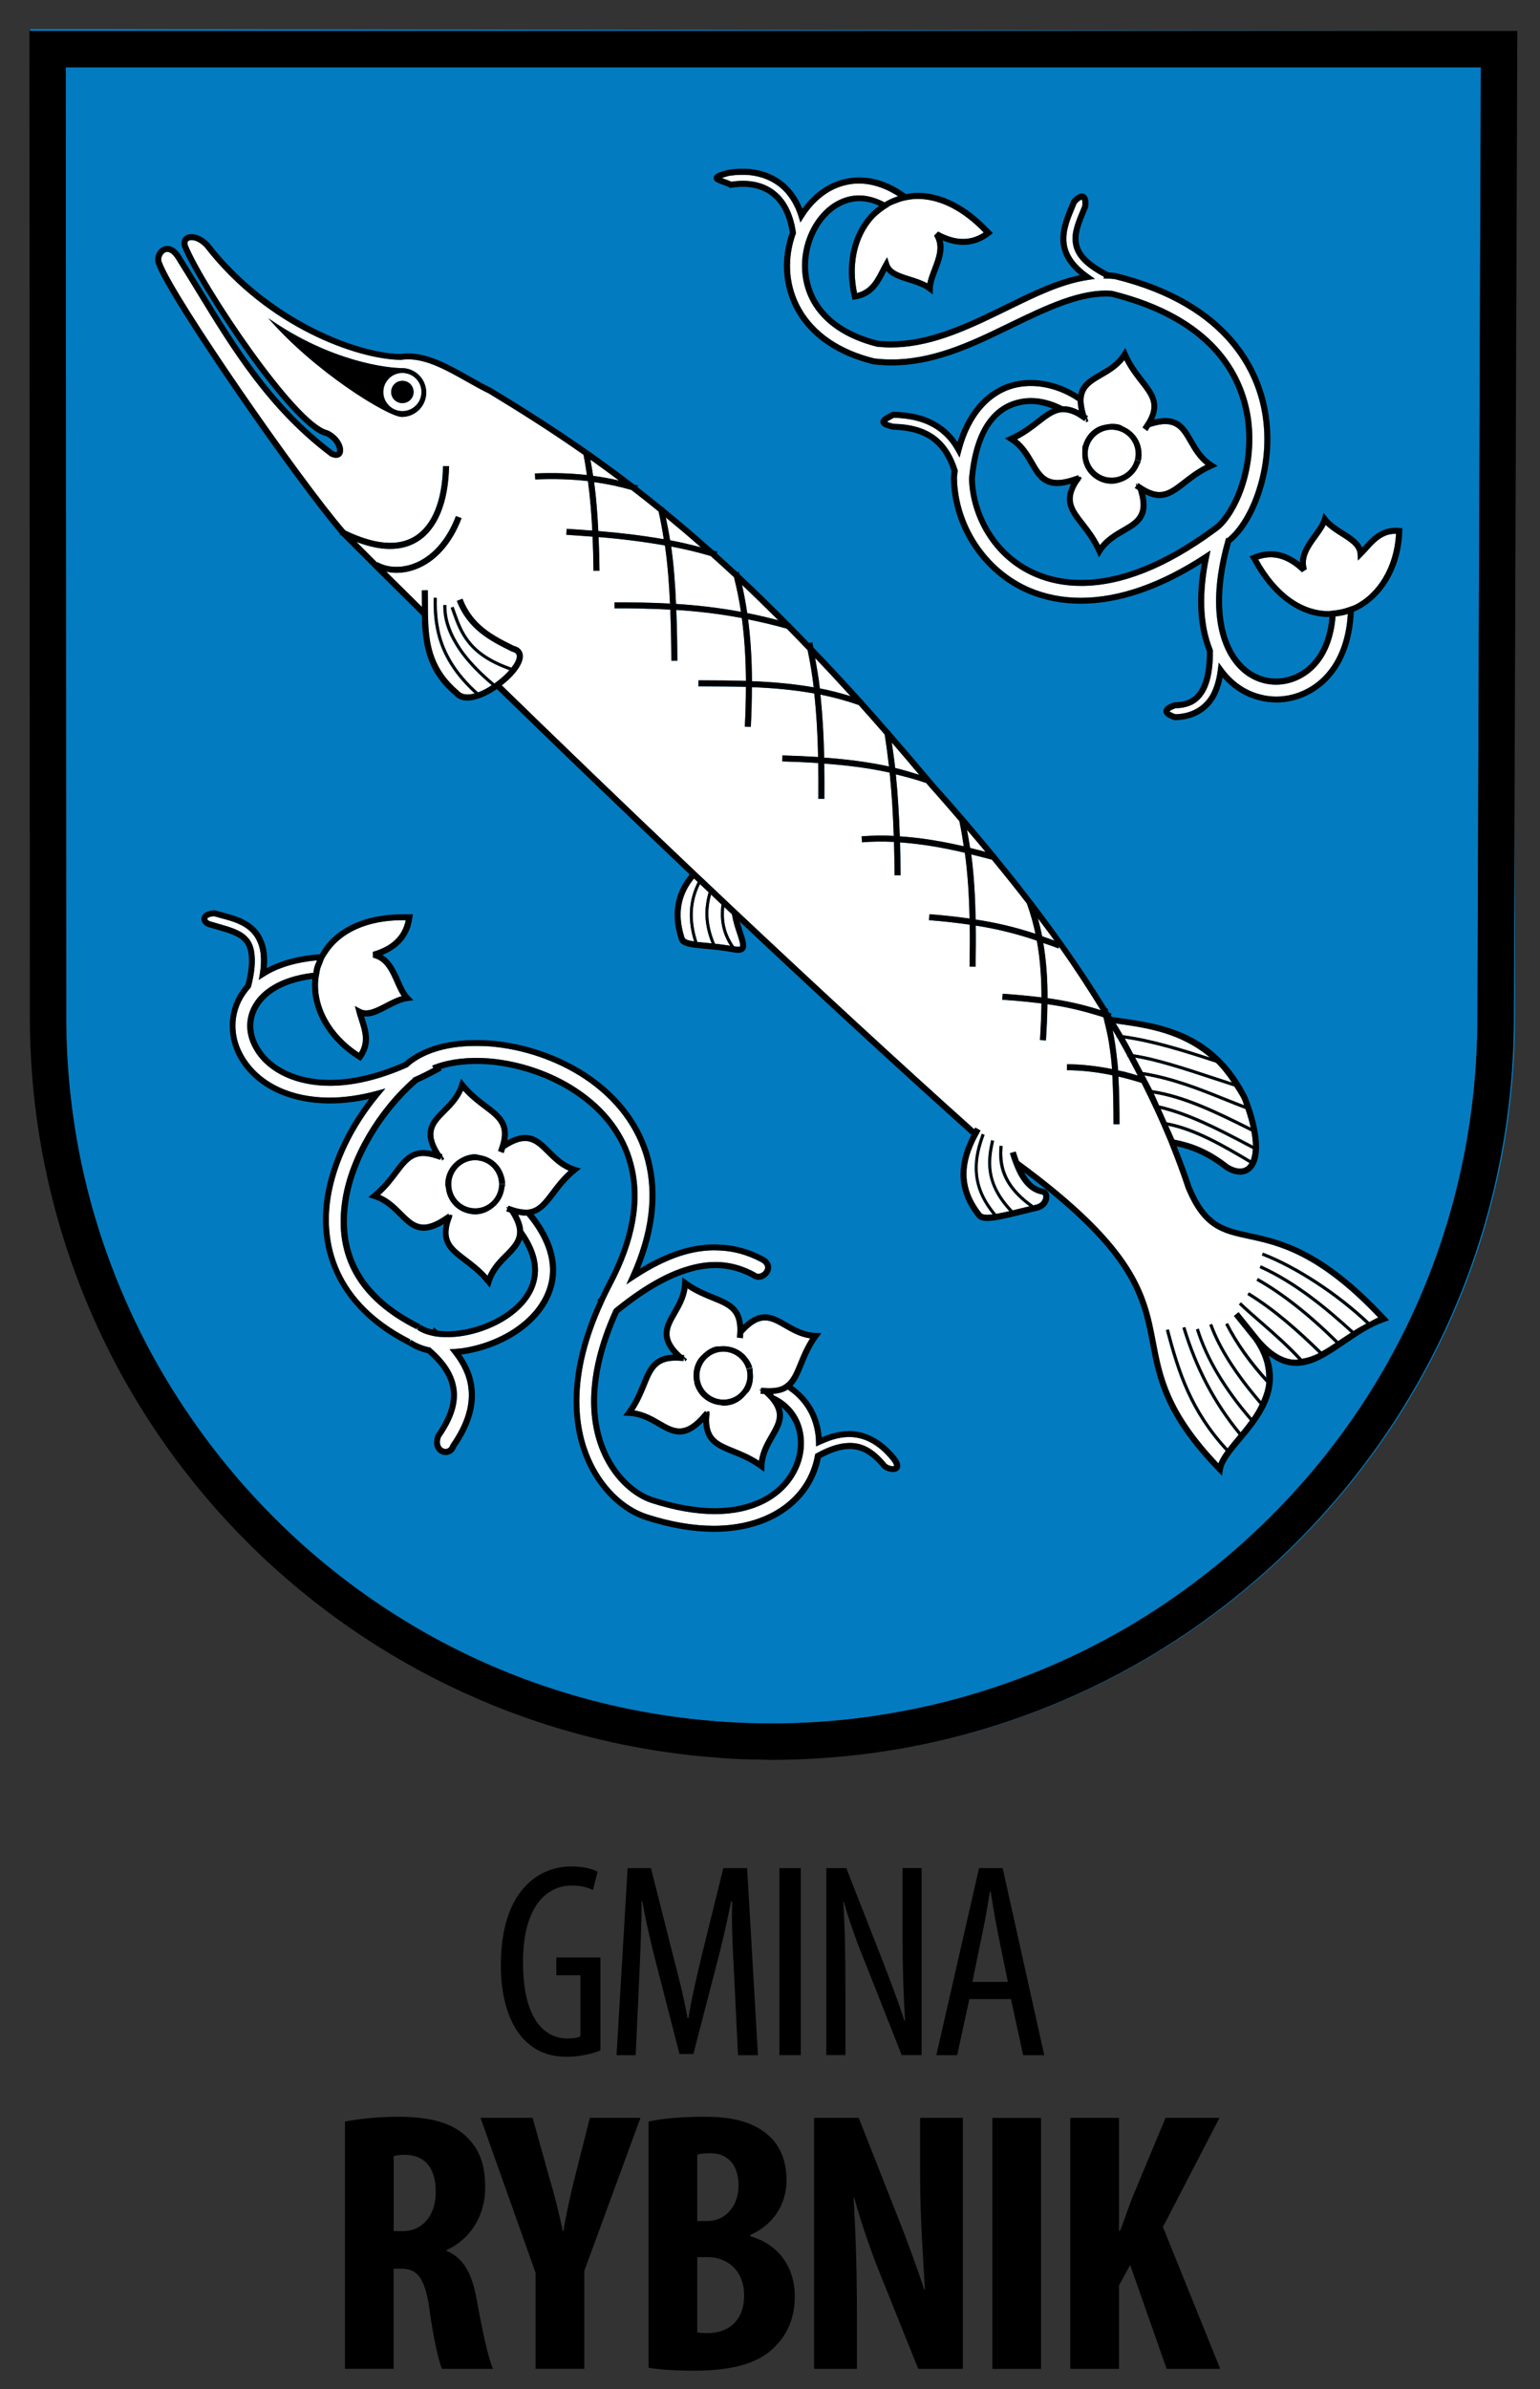 <?xml version="1.0" encoding="utf-8"?>
<!-- Generator: Adobe Illustrator 15.0.2, SVG Export Plug-In . SVG Version: 6.00 Build 0)  -->
<!DOCTYPE svg PUBLIC "-//W3C//DTD SVG 1.1//EN" "http://www.w3.org/Graphics/SVG/1.1/DTD/svg11.dtd">
<svg version="1.1" xmlns="http://www.w3.org/2000/svg" xmlns:xlink="http://www.w3.org/1999/xlink" x="0px" y="0px" width="60px"
	 height="93px" viewBox="0 0 60 93" enable-background="new 0 0 60 93" xml:space="preserve">
<rect x="0" y="0" width="60" height="93" fill="#333333" stroke="none"/>
<g id="Layer_1">
	<path d="M22.106,80.068c0.455,0,0.984-0.118,1.285-0.248h0.001v-3.619h-1.717v0.691h0.939v2.377
		c-0.065,0.043-0.227,0.086-0.508,0.086c-0.875,0-1.729-0.725-1.729-2.972c0-2.257,0.985-2.981,1.891-2.981
		c0.389,0,0.639,0.076,0.832,0.174l0.183-0.713c-0.214-0.119-0.572-0.205-1.025-0.205c-1.287,0-2.734,0.961-2.744,3.803
		c-0.012,1.339,0.346,2.344,0.875,2.905C20.876,79.895,21.469,80.068,22.106,80.068z M26.475,79.96h0.539l0.887-3.414
		c0.227-0.853,0.422-1.717,0.584-2.528h0.043c-0.033,0.822,0.021,1.892,0.074,2.854l0.152,3.132h0.777l-0.422-7.28h-0.928
		l-0.822,3.326c-0.236,0.984-0.398,1.676-0.539,2.508h-0.033c-0.15-0.832-0.334-1.546-0.584-2.508l-0.842-3.326h-0.908l-0.432,7.28
		h0.746l0.141-3.079c0.043-1.037,0.096-2.052,0.086-2.906h0.033c0.151,0.844,0.356,1.739,0.604,2.67L26.475,79.96z M32.938,77.484
		c0-1.557-0.022-2.484-0.086-3.457h0.021c0.26,0.908,0.571,1.74,0.875,2.475l1.383,3.5h0.777v-7.281h-0.744v2.604
		c0,1.264,0.032,2.204,0.098,3.349h-0.022c-0.248-0.788-0.625-1.75-0.928-2.538l-1.34-3.413h-0.777v7.279h0.744V77.484z
		 M17.395,87.622v-0.029c0.987-0.45,1.508-1.392,1.508-2.436c0-0.841-0.189-1.493-0.783-2.029c-0.623-0.565-1.566-0.726-2.609-0.726
		c-0.724,0-1.478,0.072-2.072,0.188v9.624h1.898v-3.898h0.289c0.625,0,0.928,0.348,1.102,1.551c0.146,1.088,0.363,2.074,0.494,2.349
		h1.986c-0.174-0.362-0.436-1.565-0.625-2.651C18.395,88.506,18.061,87.896,17.395,87.622z M15.686,86.854h-0.348v-2.914
		c0.102-0.043,0.289-0.058,0.463-0.058c0.842,0.029,1.176,0.608,1.176,1.449C16.977,86.186,16.512,86.854,15.686,86.854z
		 M22.402,84.736c-0.174,0.695-0.334,1.406-0.449,2.117h-0.029c-0.144-0.725-0.333-1.451-0.521-2.073l-0.652-2.335h-2.029
		l2.145,6.031v3.739h1.898v-3.812l2.188-5.959h-1.971L22.402,84.736z M29.239,87.057v-0.059c0.957-0.42,1.405-1.262,1.405-2.131
		c0-0.682-0.216-1.333-0.737-1.77c-0.682-0.578-1.567-0.695-2.479-0.695c-0.812,0-1.58,0.058-2.16,0.188v9.582
		c0.434,0.073,1.043,0.116,1.768,0.116c1.639,0,2.625-0.348,3.203-0.984c0.465-0.479,0.727-1.117,0.727-1.914
		C30.966,88.303,30.37,87.375,29.239,87.057z M27.165,83.881c0.115-0.044,0.289-0.059,0.508-0.059c0.768,0,1.102,0.552,1.102,1.262
		c0,0.797-0.521,1.377-1.203,1.377h-0.407V83.881z M27.586,90.824c-0.158,0-0.305,0-0.42-0.029v-2.928h0.406
		c0.754,0,1.42,0.507,1.42,1.492S28.369,90.824,27.586,90.824z M45.309,86.693l2.203-4.248H45.41l-1.305,3.133
		c-0.16,0.42-0.306,0.855-0.465,1.261h-0.043v-4.394h-1.898v9.771h1.898v-3.247l0.436-0.797l1.42,4.044h2.088L45.309,86.693z
		 M38.145,72.723l-1.664,7.281h0.811l0.475-2.184h1.62l0.476,2.184h0.822l-1.621-7.281H38.145z M37.885,77.152l0.379-1.848
		c0.108-0.486,0.215-1.113,0.301-1.664h0.033c0.086,0.539,0.185,1.145,0.291,1.664l0.379,1.848H37.885z M30.367,80.003h0.832v-7.28
		h-0.832V80.003z M35.848,84.605c0,1.797,0.131,3.492,0.189,4.521h-0.029c-0.275-0.84-0.738-2.102-1.043-2.855l-1.508-3.826h-1.74
		v9.771h1.669v-2.188c0-1.971-0.071-3.479-0.131-4.465h0.029c0.231,0.869,0.666,2.117,1,2.942l1.491,3.711h1.74v-9.771h-1.668
		V84.605z M38.663,92.217h1.897v-9.771h-1.897V92.217z"/>
</g>
<g id="Layer_2">
	<g id="g7112_3_" transform="translate(-6.39e-2,-7.5)">
	</g>
	<path fill="#037BC0" d="M27.637,68.396c-0.208-0.018-0.418-0.034-0.625-0.056C27.219,68.363,27.429,68.379,27.637,68.396z"/>
	<path fill="#037BC0" d="M29.77,68.501c-0.415-0.005-0.828-0.015-1.238-0.036C28.942,68.486,29.355,68.496,29.77,68.501z"/>
	<path fill="#037BC0" d="M25.959,68.207c-0.135-0.02-0.27-0.039-0.405-0.061C25.688,68.168,25.824,68.188,25.959,68.207z"/>
	<path fill="#037BC0" d="M24.37,67.935c-0.057-0.011-0.113-0.023-0.17-0.035C24.257,67.911,24.313,67.924,24.37,67.935z"/>
	<polygon fill="#037BC0" points="1.182,1.127 1.182,1.206 58.933,1.206 	"/>
	<path fill="#037BC0" d="M30.121,68.51c0.609,0,1.212-0.025,1.812-0.062c-0.608,0.039-1.222,0.062-1.84,0.062
		C30.102,68.509,30.111,68.51,30.121,68.51z"/>
	<polygon fill="#037BC0" points="15.964,52.266 15.965,52.265 15.964,52.265 	"/>
	<path fill="#037BC0" d="M58.979,39.598c0,9.335-4.437,17.638-11.303,22.925c-0.994,0.768-2.035,1.467-3.122,2.098
		c-3.185,1.847-6.752,3.104-10.553,3.621c14.124-1.898,25.027-14,25.027-28.644l-0.021-8.159L58.979,39.598z"/>
	<path fill="#037BC0" d="M57.562,39.598l0.133-36.975H2.563L2.58,39.598c0.003,4.268,0.96,8.365,2.845,12.179
		c0.796,1.612,1.772,3.171,2.9,4.633c5.252,6.789,13.18,10.683,21.747,10.683c4.838,0,9.6-1.278,13.772-3.697
		c1.029-0.597,2.027-1.268,2.967-1.993C53.644,56.14,57.562,48.193,57.562,39.598z"/>
	<path fill="#037BC0" d="M33.896,68.256c-0.558,0.074-1.121,0.129-1.688,0.171C32.774,68.386,33.337,68.329,33.896,68.256z"/>
	<path fill="#FFFFFF" d="M40.604,36.446c0.161,0.058,0.321,0.109,0.483,0.175c-0.206-0.287-0.432-0.581-0.649-0.871
		C40.503,35.983,40.558,36.215,40.604,36.446z M40.342,36.351c-0.084-0.393-0.19-0.786-0.335-1.179
		c-0.431-0.561-0.89-1.131-1.362-1.706c-0.265-0.072-0.534-0.138-0.804-0.204c0.108,0.818,0.154,1.657,0.171,2.534
		C38.76,35.909,39.539,36.084,40.342,36.351z M42.887,39.325c-0.501-0.811-1.031-1.629-1.623-2.463l-0.027,0.062
		c-0.197-0.085-0.392-0.141-0.589-0.214c0.123,0.724,0.166,1.442,0.165,2.148C41.484,38.95,42.173,39.097,42.887,39.325z
		 M47.722,42.731c0.245,0.099,0.498,0.198,0.75,0.295c-0.028-0.077-0.05-0.149-0.082-0.23c-0.092-0.187-0.197-0.338-0.299-0.5
		c-0.276-0.089-0.555-0.18-0.835-0.272c-1.1-0.364-2.216-0.725-3.031-0.852c0.101,0.187,0.197,0.374,0.294,0.56
		C45.688,41.917,46.724,42.328,47.722,42.731z M37.549,32.946c-0.05-0.327-0.101-0.654-0.172-0.98
		c-0.377-0.436-0.744-0.868-1.146-1.312c-0.049-0.059-0.096-0.111-0.145-0.17c-0.396-0.137-0.791-0.243-1.185-0.338
		c0.083,0.839,0.129,1.646,0.154,2.414C35.896,32.614,36.731,32.756,37.549,32.946z M37.797,33.009
		c0.202,0.049,0.402,0.1,0.602,0.153c-0.236-0.283-0.479-0.57-0.725-0.857C37.719,32.54,37.763,32.774,37.797,33.009z
		 M34.878,29.896c0.312,0.073,0.624,0.17,0.938,0.268c-0.361-0.428-0.721-0.854-1.07-1.257
		C34.793,29.238,34.843,29.571,34.878,29.896z M43.513,41.15c0.019,0.173,0.041,0.347,0.053,0.52c0.09,0.02,0.178,0.035,0.268,0.057
		c0.163,0.041,0.329,0.094,0.494,0.143c-0.128-0.248-0.255-0.496-0.392-0.745c-0.007,0-0.017-0.003-0.023-0.004l0.003-0.036
		c-0.128-0.234-0.258-0.469-0.394-0.705c-0.008-0.001-0.017-0.003-0.024-0.004l0.003-0.032c-0.048-0.083-0.102-0.167-0.15-0.251
		C43.421,40.447,43.476,40.799,43.513,41.15z M34.635,29.837c-0.046-0.41-0.101-0.825-0.168-1.246
		c-0.341-0.39-0.681-0.778-1.011-1.145c-0.496-0.174-0.994-0.308-1.492-0.407c0.085,0.824,0.132,1.651,0.146,2.454
		C32.924,29.552,33.77,29.651,34.635,29.837z M48.811,44.73l-0.269-0.141c-1.09-0.574-2.213-1.152-3.323-1.42
		c0.079,0.173,0.156,0.346,0.231,0.519c1.097,0.196,2.204,0.839,3.278,1.478C48.773,45.054,48.802,44.908,48.811,44.73z
		 M15.676,14.518c-0.409,0-0.742,0.332-0.742,0.745c0,0.406,0.333,0.741,0.742,0.741c0.414,0,0.744-0.335,0.744-0.741v-0.021
		C16.415,14.846,16.085,14.518,15.676,14.518z M16.114,15.263c0,0.238-0.197,0.431-0.438,0.431c-0.238,0-0.437-0.192-0.437-0.431
		c0-0.246,0.198-0.438,0.437-0.438c0.239,0,0.434,0.186,0.438,0.428V15.263z M47.293,41.912c0.237,0.079,0.472,0.155,0.706,0.231
		c-0.196-0.292-0.402-0.557-0.625-0.774c-1.194-0.392-2.417-0.777-3.552-0.94c0.117,0.206,0.223,0.409,0.334,0.614
		C44.989,41.158,46.15,41.534,47.293,41.912z M51.773,23.79c0.013,0,0.023-0.004,0.035-0.004c0.04-0.001,0.077-0.011,0.116-0.014
		c0.042-0.002,0.083-0.009,0.124-0.014c0.166-0.021,0.325-0.058,0.479-0.113c0.037-0.013,0.075-0.024,0.111-0.039
		c0.039-0.017,0.081-0.024,0.12-0.042c0.915-0.441,1.561-1.488,1.634-2.783c-0.009,0-0.019,0-0.027,0
		c-0.497,0-0.79,0.325-1.073,0.639c-0.066,0.074-0.133,0.147-0.2,0.215l-0.185,0.186l-0.015-0.261
		c-0.018-0.289-0.313-0.477-0.657-0.694c-0.204-0.129-0.413-0.262-0.583-0.43c-0.082,0.166-0.199,0.327-0.321,0.496
		c-0.274,0.378-0.56,0.77-0.415,1.225l-0.192,0.119c-0.559-0.537-1.105-0.698-1.703-0.496C49.739,23.077,50.715,23.79,51.773,23.79z
		 M34.69,8.004c-0.04,0.021-0.076,0.05-0.115,0.074c-0.036,0.021-0.071,0.044-0.106,0.068c-0.196,0.134-0.383,0.289-0.539,0.487
		c-0.565,0.713-0.759,1.718-0.539,2.774c0.502-0.122,0.706-0.52,0.903-0.905c0.046-0.088,0.09-0.175,0.137-0.257l0.132-0.229
		l0.081,0.252c0.088,0.273,0.424,0.378,0.812,0.5c0.229,0.072,0.465,0.146,0.673,0.262c0.035-0.183,0.106-0.371,0.182-0.567
		c0.167-0.434,0.338-0.882,0.082-1.284l0.155-0.165c0.665,0.369,1.256,0.383,1.779,0.038c-0.823-0.857-1.716-1.309-2.581-1.309
		c-0.151,0-0.297,0.021-0.44,0.049c-0.062,0.012-0.12,0.027-0.181,0.044c-0.068,0.02-0.134,0.045-0.199,0.071
		C34.847,7.938,34.767,7.965,34.69,8.004z M44.89,42.438c1.246,0.182,2.507,0.799,3.727,1.406l0.112,0.056
		c-0.046-0.218-0.115-0.461-0.205-0.728c-0.284-0.109-0.569-0.222-0.845-0.333c-0.967-0.39-1.97-0.785-3.091-0.976
		c0.017,0.033,0.035,0.065,0.051,0.098c0.004,0.001,0.008,0.002,0.012,0.003l-0.004,0.011C44.725,42.129,44.814,42.285,44.89,42.438
		z M43.469,39.84c0.091,0.152,0.188,0.306,0.275,0.458c1.086,0.144,2.248,0.497,3.395,0.872c-1.115-0.95-2.444-1.155-3.502-1.304
		C43.578,39.857,43.525,39.848,43.469,39.84z M45.75,44.363c0.647,0.129,1.317,0.353,2.118,0.982
		c0.159,0.096,0.482,0.244,0.71,0.054c0.037-0.031,0.071-0.074,0.103-0.125l-0.003-0.001c-1.041-0.619-2.114-1.24-3.167-1.451
		C45.588,44.002,45.677,44.184,45.75,44.363z M48.755,44.043l-0.19-0.094c-1.187-0.59-2.411-1.186-3.613-1.379
		c0.074,0.155,0.135,0.307,0.206,0.461c1.153,0.26,2.314,0.862,3.439,1.454l0.22,0.115C48.814,44.44,48.792,44.251,48.755,44.043z
		 M28.492,7.074c0.779-0.118,1.415,0.056,1.871,0.512c0.338,0.341,0.561,0.849,0.645,1.469l0.004,0.03L31,9.114
		c-0.018,0.044-0.041,0.104-0.057,0.156c-0.29,0.936-0.199,1.901,0.255,2.717c0.532,0.958,1.528,1.639,2.878,1.969l0.032,0.001
		c0.207,0.024,0.42,0.036,0.631,0.036c1.54,0,2.953-0.629,4.384-1.33l0.175-0.084c1.449-0.701,2.809-1.359,4.034-1.256
		c3.964,0.982,5.118,3.201,5.391,4.891c0.139,0.9,0.056,1.875-0.234,2.745c-0.244,0.739-0.652,1.402-1.038,1.688
		c-0.046,0.032-0.086,0.06-0.121,0.088c-1.881,1.376-3.632,2.073-5.209,2.073c-0.645,0-1.251-0.119-1.802-0.354
		c-1.741-0.743-2.544-2.46-2.567-3.833c0.204-2.267,1.194-2.927,1.988-3.084c0.136-0.028,0.279-0.043,0.428-0.043
		c0.411,0,0.839,0.122,1.231,0.322c0.187-0.007,0.392,0.037,0.633,0.162c-0.029-0.134-0.044-0.255-0.046-0.364
		c-0.697-0.478-1.561-0.694-2.344-0.538c-1.04,0.21-1.836,1.104-2.185,2.452l-0.074,0.284l-0.142-0.257
		c-0.174-0.316-0.396-0.575-0.659-0.769c-0.568-0.425-1.231-0.505-1.754-0.524l-0.07,0.038c-0.061,0.031-0.151,0.08-0.199,0.116
		c0.035,0.019,0.108,0.047,0.252,0.081c0.69,0.018,1.215,0.17,1.63,0.476c0.393,0.295,0.675,0.726,0.863,1.317l0.008,0.025
		l-0.003,0.025c-0.01,0.077-0.02,0.164-0.028,0.244c0.025,1.862,1.172,3.581,2.853,4.301c0.604,0.256,1.267,0.386,1.971,0.386
		c1.491,0,3.112-0.568,4.818-1.688l0.235-0.154l-0.057,0.275c-0.273,1.326-0.249,2.467,0.072,3.392
		c0.021,0.061,0.044,0.119,0.069,0.185l0.012,0.049c0.007,0.696-0.096,1.233-0.303,1.595c-0.244,0.433-0.602,0.633-1.158,0.646
		c-0.176,0.063-0.223,0.108-0.233,0.122c0.011,0.001,0.058,0.046,0.231,0.109c0.604-0.01,1.089-0.278,1.365-0.756
		c0.143-0.26,0.238-0.575,0.288-0.962l0.038-0.289l0.172,0.235c0.372,0.507,0.868,0.853,1.435,1
		c0.821,0.228,1.726-0.007,2.377-0.606c0.632-0.583,0.984-1.473,1.043-2.523c-0.154,0.048-0.313,0.077-0.478,0.095
		c-0.068,0.875-0.367,1.611-0.889,2.087c-0.542,0.495-1.27,0.684-1.936,0.505c-0.729-0.195-1.296-0.778-1.594-1.642
		c-0.246-0.709-0.423-1.964,0.131-3.915l0.024-0.085h0.052c0.449-0.374,0.845-1.025,1.114-1.84c0.223-0.673,0.447-1.734,0.25-2.964
		c-0.236-1.501-1.299-4.184-5.755-5.278c-0.112-0.011-0.198-0.02-0.283-0.02h-0.153l0.019-0.067
		c-0.793-0.418-1.169-0.838-1.218-1.354c-0.052-0.393,0.128-0.824,0.317-1.279l0.053-0.128c0.019-0.169-0.009-0.235-0.021-0.245
		c-0.021,0.001-0.096,0.034-0.201,0.155c-0.026,0.065-0.054,0.131-0.081,0.197c-0.176,0.422-0.356,0.859-0.308,1.332
		c0.049,0.451,0.334,0.855,0.87,1.234l0.236,0.167l-0.286,0.043c-1.013,0.156-1.997,0.637-3.038,1.147l-0.419,0.204
		c-1.385,0.672-2.749,1.276-4.209,1.276c-0.182,0-0.363-0.01-0.541-0.029c-1.22-0.306-2.1-0.905-2.562-1.735
		c-0.385-0.692-0.464-1.549-0.216-2.349c0.237-0.762,0.741-1.377,1.348-1.646c0.552-0.25,1.132-0.203,1.725,0.109
		c0.167-0.1,0.342-0.179,0.526-0.237c-0.594-0.389-1.241-0.56-1.845-0.472c-0.216,0.034-0.418,0.092-0.598,0.173
		c-0.479,0.214-0.902,0.597-1.226,1.108l-0.135,0.213L31.11,8.42c-0.124-0.396-0.325-0.741-0.581-1
		c-0.38-0.378-0.896-0.591-1.491-0.615H28.87c-0.152,0-0.31,0.018-0.458,0.037c-0.138,0.036-0.228,0.065-0.287,0.086
		c0.029,0.011,0.06,0.022,0.086,0.032C28.302,6.993,28.401,7.029,28.492,7.074z M19.697,44.708
		c-0.006,0.004-0.012,0.008-0.019,0.013c-0.005,0.015-0.009,0.029-0.014,0.045c-0.009,0.025-0.014,0.048-0.024,0.074
		c-0.006,0.018-0.009,0.031-0.016,0.049l-0.109-0.042l-0.076-0.029l-0.033-0.013c0.009-0.022,0.012-0.04,0.021-0.062
		c0.008-0.021,0.013-0.04,0.02-0.061c0.009-0.025,0.017-0.049,0.024-0.073c0.003-0.012,0.008-0.025,0.012-0.037
		c0.003-0.009,0.007-0.02,0.01-0.029c0.209-0.729-0.107-0.975-0.644-1.381c-0.252-0.19-0.533-0.402-0.806-0.705
		c-0.166,0.376-0.428,0.639-0.663,0.875c-0.433,0.433-0.727,0.739-0.252,1.512c0.011,0.019,0.026,0.04,0.039,0.059
		c0.002,0.003,0.005,0.007,0.007,0.01c0.021,0.008,0.039,0.011,0.061,0.02c0.002,0,0.003,0.001,0.005,0.001l-0.019,0.049
		c0.03,0.045,0.052,0.084,0.087,0.131l-0.09,0.066l-0.021-0.138l-0.029,0.074l-0.014,0.035c-0.029-0.011-0.051-0.016-0.079-0.026
		c-0.017-0.006-0.032-0.01-0.048-0.016c-0.007-0.002-0.013-0.004-0.02-0.006c-0.021-0.007-0.044-0.015-0.065-0.021
		c-0.763-0.236-1.012,0.078-1.424,0.624c-0.191,0.253-0.404,0.535-0.708,0.81c0.378,0.166,0.64,0.428,0.875,0.664
		c0.437,0.438,0.745,0.732,1.542,0.228c0.019-0.012,0.04-0.026,0.06-0.04c0.02-0.013,0.04-0.025,0.06-0.04
		c0.015-0.01,0.029-0.019,0.045-0.029c0.025-0.019,0.047-0.029,0.073-0.049c0-0.001,0-0.001,0.001-0.001l0.001,0.002l0.044,0.06
		l0.024,0.032l-0.01-0.069l0.106,0.042c-0.016,0.04-0.023,0.071-0.036,0.108l0.009,0.013c-0.006,0.005-0.011,0.007-0.017,0.012
		c-0.006,0.019-0.012,0.037-0.018,0.055c-0.007,0.021-0.016,0.046-0.022,0.066c-0.006,0.021-0.017,0.047-0.021,0.066
		c-0.177,0.684,0.139,0.924,0.66,1.318c0.252,0.191,0.534,0.404,0.808,0.709c0.166-0.378,0.428-0.642,0.664-0.878
		c0.27-0.271,0.48-0.493,0.491-0.809c0.002-0.073-0.008-0.154-0.03-0.24c-0.024-0.093-0.064-0.194-0.122-0.306
		c-0.03-0.058-0.065-0.119-0.106-0.184c-0.01-0.016-0.022-0.033-0.032-0.049c-0.005-0.002-0.009-0.003-0.014-0.005
		c-0.024-0.008-0.045-0.013-0.07-0.021c-0.001-0.001-0.002-0.001-0.004-0.002c-0.016-0.006-0.028-0.007-0.045-0.014l0.04-0.1
		c-0.007-0.01-0.012-0.019-0.02-0.028c-0.007-0.01-0.011-0.018-0.018-0.028l0.031-0.023l0.005,0.032l0.005,0.038l0.029-0.073
		l0.014-0.036c0.006,0.002,0.01,0.003,0.015,0.005c0.001,0,0.003,0,0.004,0.001c0.033,0.013,0.06,0.02,0.091,0.03
		c0.009,0.003,0.018,0.006,0.027,0.009c0.013,0.004,0.026,0.009,0.039,0.013c0.006,0.002,0.013,0.004,0.02,0.006
		c0.016,0.005,0.032,0.012,0.047,0.017c0.089,0.026,0.171,0.044,0.248,0.055c0.058,0.009,0.113,0.015,0.165,0.015
		c0.053,0.001,0.107,0.002,0.154-0.006c0.344-0.058,0.547-0.326,0.83-0.699c0.191-0.253,0.404-0.535,0.709-0.809
		c-0.378-0.166-0.642-0.429-0.877-0.665C20.835,44.465,20.522,44.171,19.697,44.708z M18.517,47.037
		c0.512,0,0.928-0.419,0.928-0.935h0.233c0,0.051-0.022,0.095-0.029,0.144c-0.041,0.32-0.205,0.591-0.45,0.776
		c-0.194,0.146-0.422,0.249-0.683,0.249c-0.153,0-0.295-0.033-0.428-0.084c-0.402-0.154-0.676-0.522-0.72-0.971
		c-0.004-0.04-0.022-0.074-0.022-0.114c0-0.006,0.003-0.011,0.003-0.017c0.006-0.447,0.268-0.824,0.641-1.015
		c0.158-0.081,0.33-0.138,0.52-0.138c0.064,0,0.118,0.026,0.179,0.035c0.383,0.061,0.701,0.287,0.864,0.624
		c0.073,0.151,0.122,0.317,0.125,0.499l-0.052,0l-0.065,0.001l-0.117,0.001c-0.006-0.52-0.417-0.928-0.934-0.928
		c-0.513,0-0.931,0.42-0.931,0.936C17.58,46.626,17.991,47.037,18.517,47.037z M27.703,34.824c-0.146,0.55-0.176,1.123,0.154,1.913
		c0.181,0.019,0.378,0.046,0.591,0.08c-0.364-0.576-0.395-1.104-0.338-1.608C27.972,35.079,27.839,34.953,27.703,34.824z
		 M28.641,36.845c0.161,0.029,0.189-0.001,0.189-0.001c0.039-0.045-0.05-0.312-0.109-0.488c-0.073-0.218-0.157-0.48-0.206-0.765
		c-0.1-0.094-0.201-0.188-0.3-0.282c-0.045,0.489,0.008,0.981,0.385,1.53C28.615,36.841,28.626,36.842,28.641,36.845z
		 M33.008,55.944c-0.395,0.015-0.753,0.155-1.053,0.291l-0.162,0.073l-0.003-0.178c-0.004-0.276-0.058-0.566-0.155-0.84
		c-0.177-0.497-0.512-0.902-0.943-1.195c-0.147,0.094-0.339,0.151-0.583,0.17c0.02,0.021,0.031,0.041,0.049,0.062
		c0.494,0.236,0.855,0.613,1.039,1.124c0.214,0.596,0.146,1.306-0.182,1.898c-0.546,1.014-1.698,1.595-3.16,1.595
		c-0.748,0-1.584-0.146-2.485-0.437c-0.612-0.197-1.442-0.808-1.938-1.929c-0.465-1.054-0.761-2.878,0.471-5.588l0.033-0.043
		c1.005-0.813,1.892-1.339,2.712-1.606c1.022-0.335,1.887-0.275,2.752,0.186c0.058,0.044,0.101,0.06,0.147,0.06
		c0.114,0,0.232-0.094,0.257-0.204c0.032-0.139-0.104-0.228-0.188-0.268c-0.507-0.265-1.032-0.409-1.562-0.433
		c-0.078-0.004-0.153-0.007-0.228-0.007c-0.424,0-0.869,0.073-1.321,0.219c-0.563,0.186-1.142,0.476-1.768,0.887l-0.335,0.221
		l0.165-0.366c0.726-1.608,0.917-3.105,0.569-4.448c-0.328-1.275-1.156-2.384-2.395-3.206c-1.067-0.7-2.369-1.143-3.665-1.247
		c-0.305-0.017-0.605-0.02-0.896-0.007c-0.914,0.052-1.673,0.302-2.195,0.724c-0.012,0.012-0.029,0.026-0.045,0.039
		c-0.008,0.007-0.017,0.014-0.025,0.021l-0.01,0.017l-0.038,0.022c-1.078,0.477-2.093,0.719-3.019,0.719
		c-1.296,0-2.383-0.498-2.906-1.333c-0.414-0.647-0.417-1.358-0.008-1.95c0.248-0.363,0.87-0.953,2.273-1.118
		c0.014-0.074,0.02-0.149,0.041-0.223c0.026-0.091,0.067-0.174,0.102-0.26c-0.809,0.073-1.516,0.281-2.046,0.62l-0.222,0.142
		l0.043-0.259c0.042-0.254,0.052-0.496,0.03-0.741c-0.038-0.342-0.164-0.635-0.364-0.846c-0.318-0.327-0.752-0.443-1.171-0.555
		c-0.096-0.025-0.19-0.051-0.28-0.078c-0.196,0.012-0.264,0.072-0.266,0.1C8.074,35.8,8.127,35.863,8.24,35.885
		c0.106,0.032,0.2,0.059,0.292,0.085c0.434,0.124,0.843,0.242,1.089,0.499c0.174,0.17,0.269,0.396,0.296,0.707
		c0.035,0.332-0.011,0.749-0.137,1.239l-0.028,0.051c-0.075,0.08-0.14,0.169-0.203,0.256c-0.503,0.735-0.503,1.68-0.001,2.466
		c0.616,0.981,1.814,1.543,3.287,1.543c0.577,0,1.19-0.087,1.824-0.258l0.357-0.097l-0.237,0.284
		c-1.009,1.209-1.684,2.616-1.899,3.959c-0.216,1.366-0.099,3.899,3.105,5.524l-0.021,0.121c0,0,0,0,0,0l0.052-0.104
		c0.222,0.144,0.453,0.238,0.708,0.293h0.043l0.013,0.025c0.62,0.529,0.951,1.068,1.012,1.65c0.057,0.551-0.144,1.146-0.614,1.821
		c-0.052,0.135-0.053,0.271,0.008,0.363c0.04,0.06,0.104,0.095,0.172,0.095c0.088,0,0.157-0.057,0.19-0.155l0.015-0.029
		c0.534-0.769,0.76-1.471,0.69-2.146c-0.04-0.46-0.242-0.922-0.6-1.375l-0.138-0.174l0.221-0.015c0.11-0.008,0.222-0.02,0.335-0.035
		c0.833-0.136,1.625-0.474,2.227-0.95c0.708-0.558,1.109-1.276,1.131-2.024c0.017-0.716-0.302-1.45-0.914-2.187
		c-0.015,0-0.025,0.007-0.04,0.007c-0.088,0-0.188-0.015-0.291-0.034c0.125,0.234,0.187,0.438,0.197,0.613
		c0.389,0.548,0.591,1.08,0.577,1.589c-0.02,0.625-0.348,1.203-0.949,1.671c-0.536,0.423-1.268,0.731-2.009,0.848
		c-0.339,0.053-0.699,0.059-1.018,0.017l-0.116-0.023c-0.249-0.052-0.453-0.132-0.606-0.237l0.024-0.123l-0.052,0.104
		c-2.273-1.133-3.246-2.834-2.89-5.056c0.256-1.629,1.329-3.47,2.739-4.705v-0.022l0.069-0.033c0.231-0.103,0.472-0.221,0.732-0.361
		l-0.046-0.087l0.125-0.046c0.567-0.209,1.295-0.297,2.077-0.236c1.208,0.096,2.463,0.524,3.443,1.176
		c1.142,0.751,1.903,1.765,2.201,2.931c0.367,1.394,0.087,2.984-0.833,4.727c-0.096,0.187-0.208,0.406-0.305,0.622l-0.008,0.019
		l-0.001,0.003l-0.012,0.025c-1.343,2.904-1.019,4.904-0.509,6.072c0.467,1.068,1.292,1.882,2.207,2.177
		c0.917,0.295,1.787,0.444,2.583,0.444c1.671,0,2.993-0.664,3.627-1.82c0.154-0.289,0.266-0.607,0.319-0.919l0.01-0.056l0.049-0.027
		c0.465-0.255,0.86-0.386,1.21-0.4c0.567-0.035,1.032,0.222,1.515,0.812c0.062,0.049,0.166,0.091,0.246,0.091
		c0.033,0,0.049-0.008,0.052-0.011c-0.001,0,0.012-0.062-0.116-0.222C34.214,56.22,33.634,55.916,33.008,55.944z M15.808,35.823
		l-0.112-0.001c-1.376,0-2.424,0.48-2.947,1.302c-0.033,0.052-0.072,0.1-0.101,0.155c-0.042,0.082-0.072,0.171-0.105,0.258
		c-0.022,0.06-0.052,0.114-0.069,0.176c-0.013,0.044-0.015,0.089-0.024,0.133c-0.009,0.04-0.015,0.08-0.022,0.12
		c-0.007,0.041-0.018,0.08-0.022,0.121c-0.121,1.057,0.475,2.173,1.578,2.897c0.267-0.438,0.137-0.842,0.001-1.268
		c-0.032-0.099-0.063-0.198-0.089-0.294l-0.068-0.256l0.235,0.123c0.243,0.128,0.579-0.034,0.935-0.222
		c0.211-0.11,0.428-0.224,0.653-0.288c-0.104-0.153-0.185-0.337-0.27-0.528c-0.188-0.425-0.383-0.864-0.848-0.969l-0.006-0.226
		C15.265,36.842,15.686,36.438,15.808,35.823z M29.644,54.143l0.012-0.112l0-0.004h0.002c0.007,0.001,0.012,0.001,0.019,0.001
		c0.004,0.001,0.007,0,0.011,0.001c0.029,0.003,0.053,0.002,0.081,0.005c0.014,0.001,0.026,0.001,0.039,0.002
		c0.011,0,0.021,0.001,0.031,0.002c0.007,0,0.015,0.001,0.023,0.001c0.016,0.001,0.033,0.002,0.048,0.003
		c0.006,0,0.012,0.001,0.018,0.001c0.227,0.003,0.404-0.024,0.542-0.087c0.044-0.021,0.081-0.047,0.118-0.073
		c0.032-0.023,0.063-0.047,0.092-0.074c0.175-0.169,0.281-0.42,0.412-0.741c0.118-0.294,0.251-0.621,0.475-0.964
		c-0.408-0.062-0.729-0.248-1.019-0.414c-0.544-0.316-0.921-0.518-1.578,0.209c-0.005,0.005-0.01,0.011-0.015,0.017
		c0,0.017-0.001,0.032-0.002,0.05c-0.002,0.025-0.001,0.048-0.003,0.075c-0.002,0.021,0,0.035-0.002,0.056l-0.116-0.013
		l-0.084-0.009l-0.032-0.004c0.002-0.023,0.001-0.04,0.003-0.062c0,0,0,0,0-0.001c0,0,0,0,0-0.001
		c0.002-0.024,0.002-0.045,0.004-0.068c0.001-0.025,0.003-0.051,0.004-0.075c0-0.014,0.002-0.028,0.002-0.041
		c0-0.01,0.001-0.021,0.001-0.03c0.01-0.754-0.358-0.909-0.979-1.161c-0.293-0.119-0.62-0.251-0.963-0.474
		c-0.062,0.409-0.248,0.731-0.415,1.021c-0.304,0.527-0.508,0.896,0.146,1.52c0.016,0.016,0.036,0.032,0.053,0.047
		c0,0.001,0,0.001,0.001,0.001c0.026,0.003,0.047,0.001,0.075,0.004h0.009l-0.007,0.064c0.04,0.034,0.07,0.065,0.115,0.102
		l-0.064,0.08l-0.056-0.13l-0.01,0.09l-0.003,0.026c-0.032-0.004-0.057-0.002-0.087-0.005c-0.021-0.002-0.041-0.002-0.062-0.003
		c-0.003-0.001-0.007-0.001-0.01-0.001c-0.023-0.001-0.047-0.003-0.069-0.004c-0.793-0.026-0.954,0.342-1.212,0.975
		c-0.12,0.293-0.253,0.62-0.477,0.962c0.407,0.063,0.729,0.25,1.017,0.416c0.535,0.311,0.908,0.513,1.547-0.173
		c0.015-0.017,0.031-0.036,0.047-0.054s0.031-0.035,0.047-0.054c0.012-0.014,0.023-0.025,0.035-0.039
		c0.021-0.025,0.04-0.042,0.061-0.069c0.001-0.001,0.002-0.002,0.004-0.004l0.007,0.006l0.048,0.038L27.563,55l-0.026-0.062
		l0.106,0.012c-0.004,0.04-0.003,0.071-0.006,0.109l0.017,0.014c-0.007,0.009-0.012,0.013-0.019,0.021
		c-0.001,0.02-0.002,0.038-0.003,0.057c-0.001,0.022-0.003,0.047-0.004,0.068c0,0.022-0.004,0.05-0.004,0.071
		c0.009,0.706,0.376,0.854,0.982,1.101c0.293,0.119,0.62,0.251,0.962,0.474c0.062-0.408,0.248-0.729,0.415-1.019
		c0.272-0.471,0.458-0.817,0.035-1.327c-0.053-0.063-0.113-0.13-0.187-0.199c-0.006-0.006-0.015-0.013-0.022-0.02
		c-0.011-0.011-0.025-0.022-0.037-0.033c-0.007,0-0.015,0-0.022-0.001h-0.007c-0.023-0.002-0.043-0.002-0.067-0.004
		c-0.016-0.002-0.029-0.001-0.045-0.003l0.005-0.044l0.007-0.062c-0.019-0.016-0.03-0.028-0.049-0.044l0.023-0.028L29.644,54.143z
		 M29.196,54.14c-0.03,0.051-0.078,0.084-0.113,0.129c-0.155,0.193-0.351,0.347-0.595,0.411c-0.101,0.027-0.203,0.04-0.303,0.04
		c-0.038,0-0.072-0.015-0.109-0.019c-0.34-0.032-0.654-0.203-0.85-0.485c-0.075-0.107-0.134-0.228-0.17-0.361
		c-0.003-0.013,0-0.026-0.002-0.039c-0.068-0.288-0.03-0.588,0.12-0.847c0.062-0.108,0.15-0.194,0.24-0.276
		c0.135-0.122,0.288-0.222,0.468-0.27c0.062-0.017,0.122-0.005,0.183-0.011c0.381-0.036,0.749,0.104,0.995,0.383
		c0.11,0.126,0.2,0.27,0.249,0.438l-0.052,0.015l-0.06,0.018l-0.112,0.032c-0.141-0.487-0.65-0.782-1.142-0.649
		c-0.24,0.064-0.441,0.22-0.566,0.437s-0.158,0.469-0.094,0.709c0.134,0.498,0.648,0.791,1.146,0.66
		c0.241-0.063,0.442-0.217,0.566-0.432c0.126-0.217,0.16-0.47,0.096-0.711l0.113-0.03l0.061-0.017l0.052-0.014
		c0.014,0.052,0.003,0.104,0.01,0.156C29.357,53.66,29.326,53.915,29.196,54.14z M26.665,36.488c0.02,0.086,0.169,0.129,0.378,0.161
		c-0.261-0.836-0.216-1.611,0.142-2.313c-0.048-0.046-0.097-0.092-0.145-0.137C26.593,34.75,26.338,35.463,26.665,36.488z
		 M27.17,36.668c0.099,0.012,0.207,0.021,0.323,0.032c0.07,0.006,0.156,0.016,0.233,0.023c-0.327-0.818-0.276-1.424-0.119-1.99
		c-0.112-0.106-0.223-0.211-0.335-0.316C26.932,35.1,26.899,35.844,27.17,36.668z M24.117,18.707
		c-0.378-0.284-0.749-0.554-1.114-0.813c0.039,0.21,0.075,0.42,0.106,0.63C23.453,18.569,23.789,18.631,24.117,18.707z
		 M29.111,23.866c0.392,0.077,0.797,0.171,1.213,0.28c-0.482-0.482-0.955-0.942-1.415-1.377
		C28.99,23.122,29.056,23.488,29.111,23.866z M26.339,23.51c0.804,0.05,1.638,0.143,2.529,0.307
		c-0.07-0.468-0.161-0.915-0.272-1.347c-0.309-0.287-0.609-0.559-0.909-0.826c-0.504-0.149-1.018-0.27-1.538-0.369
		C26.255,22.021,26.306,22.765,26.339,23.51z M31.703,26.757c-0.058-0.489-0.138-0.972-0.237-1.447
		c-0.274-0.286-0.547-0.568-0.814-0.839c-0.522-0.146-1.021-0.263-1.505-0.36c0.095,0.738,0.146,1.53,0.15,2.406
		C30.095,26.548,30.898,26.616,31.703,26.757z M42.27,16.363l-0.02,0.027c-0.025-0.019-0.047-0.029-0.071-0.046
		c-0.018-0.012-0.033-0.022-0.051-0.033c-0.003-0.002-0.006-0.004-0.009-0.006c-0.021-0.013-0.041-0.027-0.061-0.039
		c-0.022-0.014-0.048-0.033-0.069-0.046c-0.144-0.083-0.27-0.129-0.387-0.154c-0.091-0.02-0.178-0.026-0.26-0.016
		c-0.273,0.034-0.511,0.214-0.82,0.455c-0.251,0.195-0.53,0.412-0.896,0.599c0.323,0.257,0.509,0.578,0.676,0.866
		c0.31,0.535,0.531,0.897,1.432,0.624c0.021-0.007,0.046-0.016,0.068-0.023s0.045-0.015,0.069-0.023
		c0.016-0.005,0.029-0.009,0.045-0.015c0.032-0.012,0.059-0.017,0.092-0.03c0.001,0,0.002,0,0.003-0.001l0.001,0.004l0.023,0.059
		l0.018,0.046l0.008-0.069l0.086,0.063c-0.024,0.033-0.039,0.061-0.061,0.092l0.009,0.022c-0.011,0.004-0.019,0.005-0.029,0.009
		c-0.01,0.014-0.02,0.028-0.028,0.042c-0.012,0.019-0.026,0.04-0.038,0.058c-0.011,0.019-0.028,0.041-0.038,0.059
		c-0.347,0.615-0.104,0.928,0.297,1.442c0.194,0.25,0.41,0.527,0.596,0.892c0.258-0.321,0.579-0.506,0.867-0.672
		c0.536-0.309,0.9-0.53,0.626-1.428c-0.005-0.015-0.011-0.032-0.016-0.048c-0.007-0.004-0.013-0.008-0.019-0.012
		c-0.021-0.014-0.041-0.026-0.062-0.041c-0.013-0.01-0.024-0.016-0.038-0.025l0.063-0.086c-0.009-0.024-0.013-0.043-0.022-0.068
		l0.037-0.015l-0.009,0.075l0.069-0.094c0.006,0.004,0.011,0.006,0.017,0.011c0.027,0.021,0.052,0.033,0.079,0.052
		c0.02,0.014,0.039,0.025,0.058,0.038c0.006,0.004,0.013,0.008,0.019,0.012c0.014,0.008,0.027,0.019,0.041,0.026
		c0.661,0.404,0.979,0.164,1.514-0.251c0.249-0.194,0.527-0.41,0.892-0.595c-0.323-0.26-0.509-0.583-0.675-0.873
		c-0.312-0.545-0.538-0.909-1.468-0.609c-0.01,0.003-0.02,0.007-0.029,0.01c-0.008,0.013-0.016,0.026-0.024,0.04
		c-0.014,0.02-0.024,0.039-0.039,0.06c-0.013,0.018-0.02,0.034-0.033,0.052l-0.094-0.069l-0.062-0.046l-0.031-0.023
		c0.016-0.021,0.024-0.038,0.038-0.058c0.015-0.02,0.024-0.038,0.038-0.057c0.013-0.02,0.026-0.04,0.038-0.06
		c0.007-0.011,0.016-0.022,0.021-0.033c0.007-0.01,0.015-0.021,0.021-0.03c0.382-0.643,0.143-0.961-0.268-1.489
		c-0.194-0.25-0.411-0.529-0.597-0.894c-0.258,0.322-0.58,0.508-0.868,0.674c-0.381,0.22-0.674,0.395-0.717,0.797
		c-0.005,0.044-0.005,0.094-0.003,0.144c0.002,0.053,0.009,0.111,0.018,0.17c0.014,0.086,0.033,0.179,0.063,0.282
		c0.006,0.021,0.016,0.046,0.022,0.069c0,0,0,0.001,0.001,0.001c0.021,0.015,0.039,0.023,0.061,0.039
		c0.003,0.002,0.005,0.002,0.007,0.004l-0.037,0.05c0.018,0.051,0.028,0.094,0.05,0.149l-0.099,0.039l0.017-0.144L42.27,16.363z
		 M42.726,16.651c0.107-0.063,0.227-0.093,0.346-0.118c0.178-0.038,0.36-0.047,0.542,0.001c0.061,0.016,0.106,0.055,0.162,0.08
		c0.353,0.156,0.605,0.463,0.677,0.833c0.031,0.163,0.035,0.332-0.008,0.503l-0.05-0.013l-0.063-0.016l-0.113-0.029
		c0.126-0.496-0.173-1.003-0.664-1.132c-0.244-0.065-0.496-0.031-0.712,0.093c-0.215,0.125-0.369,0.326-0.433,0.566
		c-0.132,0.499,0.166,1.013,0.664,1.147c0.499,0.13,1.013-0.168,1.144-0.664l0.113,0.03l0.062,0.017l0.051,0.013
		c-0.015,0.056-0.048,0.101-0.07,0.153c-0.122,0.283-0.341,0.5-0.614,0.615c-0.143,0.059-0.292,0.101-0.45,0.101
		c-0.098,0-0.196-0.012-0.295-0.038c-0.146-0.039-0.273-0.108-0.388-0.192c-0.311-0.229-0.475-0.6-0.458-0.993
		c0.004-0.083-0.007-0.165,0.015-0.248c0.004-0.014,0.015-0.024,0.019-0.038C42.288,17.039,42.469,16.8,42.726,16.651z
		 M31.941,26.798c0.399,0.078,0.799,0.181,1.198,0.303c-0.472-0.519-0.932-1.013-1.383-1.487
		C31.829,26.006,31.896,26.399,31.941,26.798z M46.202,46.265c-0.186-0.564-0.397-1.13-0.625-1.697
		c-0.018-0.042-0.03-0.085-0.048-0.128c-0.017-0.042-0.038-0.086-0.056-0.128c-0.295-0.713-0.632-1.432-0.995-2.154
		c-0.164-0.053-0.325-0.099-0.485-0.143c-0.14-0.038-0.278-0.072-0.416-0.104c0.034,0.624,0.042,1.245,0.043,1.855h-0.234
		c-0.001-0.627-0.009-1.266-0.046-1.906c-0.598-0.123-1.185-0.193-1.769-0.196l0.002-0.233c0.581,0.003,1.163,0.07,1.756,0.188
		c-0.024-0.337-0.066-0.675-0.119-1.014c-0.043-0.278-0.108-0.556-0.177-0.833c-0.011-0.041-0.019-0.082-0.029-0.123
		c-0.004-0.016-0.007-0.032-0.012-0.047c-0.113-0.039-0.225-0.069-0.337-0.103c-0.63-0.19-1.243-0.322-1.843-0.405
		c-0.007,0.477-0.029,0.948-0.058,1.41l-0.232-0.014c0.028-0.467,0.051-0.944,0.057-1.426c-0.512-0.063-1.02-0.11-1.527-0.144
		l0.016-0.233c0.503,0.034,1.006,0.08,1.512,0.142c0-0.728-0.045-1.466-0.182-2.209c-0.817-0.281-1.614-0.468-2.378-0.586
		c0.007,0.516,0.003,1.046-0.008,1.602l-0.234-0.005c0.012-0.567,0.015-1.107,0.008-1.633c-0.552-0.078-1.089-0.138-1.588-0.174
		l0.018-0.233c0.491,0.036,1.02,0.094,1.562,0.169c-0.018-0.887-0.069-1.734-0.184-2.561c-0.829-0.196-1.677-0.345-2.526-0.404
		c0.013,0.442,0.02,0.87,0.024,1.279l-0.234,0.003c-0.005-0.416-0.012-0.851-0.024-1.301c-0.416-0.02-0.831-0.019-1.244,0.016
		l-0.02-0.232c0.417-0.036,0.835-0.037,1.254-0.018c-0.026-0.783-0.071-1.606-0.159-2.463c-0.872-0.193-1.726-0.29-2.548-0.351
		c0.006,0.468,0.007,0.929,0.004,1.371l-0.234-0.002c0.003-0.449,0.003-0.916-0.003-1.391c-0.484-0.031-0.955-0.051-1.406-0.064
		l0.007-0.233c0.447,0.013,0.913,0.032,1.392,0.062c-0.015-0.811-0.062-1.644-0.149-2.473c-0.812-0.146-1.624-0.215-2.431-0.246
		c-0.002,0.49-0.014,1.002-0.042,1.549l-0.233-0.012c0.028-0.546,0.041-1.058,0.042-1.547c-0.568-0.017-1.134-0.021-1.694-0.022
		l-0.156,0l0.001-0.233l0.155,0c0.561,0.001,1.126,0.005,1.695,0.022c-0.005-0.895-0.059-1.699-0.16-2.448
		c-0.9-0.169-1.742-0.264-2.553-0.316c0.024,0.657,0.038,1.314,0.041,1.977l-0.233,0.001c-0.002-0.667-0.016-1.329-0.042-1.99
		c-0.739-0.04-1.457-0.05-2.172-0.05v-0.233c0.712,0,1.426,0.01,2.161,0.049c-0.034-0.755-0.089-1.509-0.198-2.264
		c-0.871-0.153-1.743-0.259-2.584-0.326c0.019,0.453,0.03,0.896,0.034,1.311l-0.233,0.002c-0.004-0.421-0.016-0.87-0.035-1.329
		c-0.346-0.026-0.693-0.052-1.023-0.072l0.014-0.233c0.321,0.02,0.66,0.045,0.997,0.07c-0.031-0.626-0.081-1.271-0.17-1.928
		c-0.65-0.075-1.332-0.096-2.054-0.064l-0.011-0.233c0.712-0.031,1.383-0.01,2.025,0.061c-0.04-0.263-0.079-0.526-0.132-0.789
		c-1.293-0.905-2.513-1.673-3.694-2.388c-0.285-0.138-0.583-0.306-0.872-0.468c-0.749-0.422-1.523-0.859-2.267-0.859
		c-0.097,0-0.193,0.007-0.286,0.022c-1.663-0.022-5.181-1.232-7.628-4.378C7.826,9.456,7.629,9.347,7.465,9.347
		c-0.069,0-0.123,0.021-0.146,0.057S7.296,9.495,7.324,9.562c0.617,1.521,4.214,6.925,5.449,7.193
		c0.432,0.205,0.643,0.607,0.585,0.86c-0.046,0.201-0.252,0.272-0.501,0.141c-2.41-1.816-3.816-4.117-5.176-6.341
		c-0.256-0.419-0.512-0.838-0.774-1.254C6.78,9.933,6.639,9.806,6.518,9.806c-0.067,0-0.132,0.04-0.179,0.111
		c-0.06,0.089-0.076,0.207-0.04,0.293c0.482,1.341,5.435,8.477,7.146,10.442c1.128,0.545,2.036,0.632,2.688,0.239
		c0.7-0.422,1.098-1.398,1.122-2.747l0.233,0.004c-0.025,1.433-0.464,2.478-1.235,2.943c-0.31,0.187-0.667,0.281-1.067,0.281
		c-0.392,0-0.828-0.095-1.303-0.273c0.238,0.239,0.506,0.507,0.807,0.806l0.011-0.02c0.381,0.218,0.898,0.243,1.386,0.067
		c0.722-0.26,1.315-0.921,1.67-1.862l0.219,0.082c-0.379,1.006-1.022,1.716-1.81,2c-0.24,0.086-0.487,0.129-0.727,0.129
		c-0.137,0-0.27-0.02-0.398-0.047c0.414,0.411,0.888,0.88,1.391,1.375c0-0.048-0.001-0.096-0.001-0.144c0-0.167,0-0.334-0.003-0.501
		l0.233-0.005c0,0.011,0,0.023,0,0.034c0.002,0.157,0.003,0.314,0.003,0.472c0,0.126,0.001,0.251,0.002,0.376
		c0,0.057,0.002,0.113,0.003,0.169c0.001,0.057,0.004,0.112,0.006,0.168c0.037,0.97,0.222,1.885,1.181,2.694
		c0.156,0.18,0.416,0.161,0.632,0.102c-0.933-0.854-1.341-1.697-1.499-2.486c-0.013-0.066-0.025-0.131-0.035-0.196
		s-0.022-0.13-0.029-0.194c-0.032-0.292-0.039-0.576-0.031-0.847l0.117,0.003c-0.009,0.312,0.003,0.641,0.053,0.98
		c0.01,0.066,0.022,0.133,0.035,0.2c0.013,0.068,0.024,0.134,0.042,0.203c0.181,0.733,0.598,1.511,1.474,2.296
		c0.028-0.01,0.061-0.02,0.085-0.03c0.152-0.062,0.306-0.149,0.455-0.247c-0.469-0.394-0.854-0.785-1.148-1.171
		c-0.119-0.156-0.22-0.311-0.31-0.465c-0.067-0.115-0.129-0.229-0.181-0.343c-0.174-0.388-0.259-0.769-0.248-1.143l0.117,0.004
		c-0.014,0.456,0.125,0.926,0.402,1.406c0.09,0.156,0.192,0.314,0.313,0.473c0.294,0.385,0.681,0.777,1.155,1.173
		c0.009-0.006,0.017-0.013,0.026-0.02c0.032-0.023,0.064-0.048,0.096-0.072c0.178-0.136,0.339-0.283,0.466-0.429
		c-1.62-0.578-1.936-1.429-2.227-2.256l-0.061-0.171l0.109-0.04l0.062,0.172c0.297,0.844,0.593,1.641,2.194,2.199
		c0.135-0.174,0.22-0.338,0.211-0.458c-0.002-0.034-0.009-0.124-0.191-0.169c-0.816-0.401-1.715-0.847-2.146-1.973l0.108-0.042
		l0.109-0.042c0.399,1.042,1.217,1.447,2.008,1.839c0.277,0.067,0.336,0.261,0.344,0.37c0.014,0.19-0.101,0.424-0.289,0.657v0
		c-0.143,0.176-0.328,0.35-0.53,0.507c2.178,2.12,4.731,4.581,7.473,7.178c0.029,0.027,0.059,0.055,0.088,0.083
		c0.027,0.025,0.054,0.051,0.082,0.077c0.038,0.036,0.077,0.073,0.115,0.109c0.028,0.027,0.057,0.054,0.085,0.08
		c0.097,0.092,0.194,0.184,0.291,0.275c0.032,0.03,0.063,0.06,0.095,0.089c0.124,0.117,0.246,0.233,0.371,0.351
		c0.035,0.033,0.068,0.065,0.103,0.097c0.076,0.072,0.151,0.143,0.227,0.214c0.042,0.041,0.086,0.082,0.129,0.122
		c0.044,0.041,0.088,0.083,0.132,0.124c2.996,2.818,6.148,5.731,9.22,8.482c0.013-0.022,0.024-0.047,0.037-0.069l0.203,0.116
		c-0.001,0.002-0.003,0.005-0.004,0.007c-0.017,0.03-0.032,0.061-0.049,0.091c-0.019,0.034-0.036,0.068-0.055,0.103
		s-0.038,0.069-0.056,0.104c-0.427,0.844-0.655,1.827,0.19,2.904c0.05,0.076,0.22,0.084,0.449,0.056
		c-0.71-0.873-0.872-1.775-0.515-2.873c0.013-0.039,0.025-0.077,0.039-0.116c0.014-0.039,0.023-0.075,0.038-0.114
		c0.005-0.012,0.007-0.023,0.012-0.036l0.109,0.042c-0.009,0.021-0.013,0.041-0.021,0.062c-0.015,0.039-0.025,0.075-0.039,0.113
		c-0.014,0.039-0.026,0.078-0.039,0.116c-0.344,1.076-0.175,1.927,0.548,2.787c0.156-0.026,0.333-0.063,0.518-0.106
		c-0.801-0.872-0.919-1.64-0.768-2.476c0.008-0.042,0.017-0.084,0.025-0.126c0.009-0.041,0.016-0.081,0.025-0.122
		c0.003-0.013,0.005-0.026,0.008-0.04l0.113,0.027c-0.007,0.029-0.011,0.056-0.018,0.084c-0.009,0.041-0.017,0.081-0.024,0.122
		c-0.009,0.042-0.019,0.085-0.025,0.126c-0.14,0.812-0.006,1.531,0.792,2.374c0.108-0.026,0.219-0.053,0.329-0.08
		c0.104-0.025,0.219-0.053,0.328-0.079c-0.956-0.702-1.178-1.402-1.181-2.029c0-0.047,0.002-0.094,0.004-0.141
		c0.002-0.045,0.004-0.09,0.007-0.135c0.002-0.016,0.002-0.034,0.003-0.05l0.117,0.011c-0.004,0.038-0.004,0.078-0.007,0.117
		c-0.002,0.046-0.006,0.091-0.007,0.138c-0.001,0.048,0.003,0.097,0.005,0.146c0.023,0.592,0.268,1.248,1.206,1.907
		c0.042-0.01,0.079-0.02,0.122-0.029c0.191-0.047,0.272-0.21,0.269-0.312c-0.003-0.075-0.043-0.082-0.056-0.083
		c-0.56-0.102-0.879-0.611-1.09-1.153c-0.026-0.067-0.052-0.134-0.074-0.2c-0.021-0.063-0.041-0.125-0.061-0.187
		c-0.006-0.022-0.014-0.044-0.021-0.065l0.223-0.067c0.038,0.125,0.083,0.25,0.128,0.374c4.623,3.391,4.978,5.179,5.335,7.053
		c0.251,1.319,0.511,2.682,2.437,4.712c0.062-0.158,0.162-0.32,0.285-0.488c-1.406-1.524-1.891-3.031-2.329-4.698l0.113-0.029
		c0.434,1.646,0.91,3.133,2.289,4.633c0.108-0.142,0.229-0.287,0.357-0.441c0.024-0.029,0.05-0.061,0.075-0.091
		c-0.993-1.212-1.695-2.535-2.191-4.159l0.111-0.033c0.49,1.6,1.181,2.905,2.156,4.101c0.124-0.149,0.246-0.305,0.364-0.466
		c-1.027-1.188-1.741-2.378-2.103-3.538l0.111-0.035c0.354,1.139,1.056,2.308,2.063,3.477c0.119-0.17,0.223-0.349,0.313-0.533
		c-0.974-1.135-1.623-2.147-1.964-3.086l0.109-0.039c0.331,0.912,0.964,1.9,1.907,3.006c0.103-0.23,0.181-0.469,0.205-0.725
		c-0.652-0.709-1.196-1.467-1.6-2.261l0.104-0.053c0.379,0.746,0.892,1.456,1.493,2.128c0.003-0.438-0.12-0.909-0.479-1.43
		l0.002-0.001l-0.783-0.975l0.182-0.146l0.809,1.006c0.479,0.567,0.947,0.847,1.428,0.847c0.03,0,0.06-0.012,0.089-0.014
		c-0.457-0.488-0.95-0.93-1.435-1.351c-0.312-0.271-0.606-0.526-0.879-0.787l0.08-0.084c0.271,0.259,0.564,0.514,0.875,0.783
		c0.506,0.44,1.024,0.899,1.502,1.416c0.218-0.037,0.436-0.106,0.655-0.221c-0.827-0.803-1.733-1.624-2.781-2.268l0.061-0.1
		c1.067,0.655,1.988,1.49,2.826,2.306c0.181-0.101,0.363-0.215,0.548-0.339c-1.065-1.052-2.103-1.869-3.08-2.421l0.057-0.102
		c0.992,0.56,2.044,1.389,3.122,2.456c0.045-0.03,0.089-0.059,0.135-0.09c0.119-0.081,0.242-0.159,0.364-0.239
		c-0.995-0.903-2.191-1.901-3.557-2.515l0.047-0.107c1.392,0.625,2.604,1.641,3.61,2.557c0.162-0.105,0.33-0.196,0.501-0.289
		c-1.181-1.114-2.759-2.148-4.07-2.653l0.041-0.109c1.337,0.514,2.947,1.571,4.142,2.705c0.117-0.06,0.229-0.13,0.351-0.179
		c-2.345-2.479-3.908-2.816-5.055-3.063C47.608,48.005,46.856,47.843,46.202,46.265z M16.606,15.284c0,0.524-0.426,0.946-0.95,0.946
		c-0.529,0-3.385-1.747-5.202-3.844c2.438,1.707,4.673,1.943,5.202,1.943c0.519,0,0.942,0.412,0.95,0.939V15.284z M23.311,20.673
		c0.83,0.066,1.689,0.169,2.551,0.317c-0.057-0.359-0.12-0.718-0.202-1.079c-0.359-0.292-0.712-0.572-1.059-0.838
		c-0.467-0.136-0.95-0.237-1.452-0.306C23.235,19.418,23.281,20.055,23.311,20.673z M27.307,21.306
		c-0.467-0.411-0.921-0.795-1.367-1.162c0.062,0.296,0.121,0.593,0.167,0.888C26.511,21.106,26.909,21.202,27.307,21.306z"/>
	<path d="M13.247,20.778l-0.018,0.036c0.027,0.014,0.052,0.022,0.079,0.036c0.001,0.001,0.003,0.004,0.004,0.005
		c0.681,0.686,1.765,1.766,3.123,3.104c0.019,1.082,0.16,2.172,1.26,3.099c0.122,0.142,0.298,0.214,0.515,0.214
		c0.17,0,0.366-0.044,0.581-0.133c0.187-0.077,0.382-0.187,0.569-0.314c2.187,2.129,4.754,4.603,7.512,7.215
		c-0.486,0.595-0.791,1.387-0.431,2.512c0.066,0.295,0.43,0.328,1.032,0.383c0.309,0.028,0.693,0.063,1.128,0.142
		c0.047,0.009,0.103,0.016,0.158,0.016c0.093,0,0.187-0.021,0.25-0.094c0.125-0.146,0.045-0.384-0.065-0.715
		c-0.041-0.122-0.083-0.261-0.124-0.406c2.938,2.762,6.021,5.608,9.027,8.3c-0.451,0.882-0.742,1.992,0.19,3.18
		c0.079,0.122,0.223,0.172,0.431,0.172c0.313,0,0.771-0.112,1.372-0.26c0.188-0.046,0.387-0.095,0.596-0.144
		c0.302-0.073,0.456-0.337,0.448-0.548c-0.007-0.161-0.105-0.281-0.249-0.305c-0.333-0.061-0.56-0.315-0.736-0.636
		c4.241,3.184,4.567,4.881,4.907,6.664c0.264,1.384,0.537,2.815,2.64,4.978l0.163,0.168l0.036-0.23
		c0.05-0.32,0.361-0.691,0.722-1.121c0.692-0.826,1.606-1.915,1.062-3.328c0.352,0.271,0.706,0.404,1.074,0.404
		c0.654,0,1.262-0.415,1.905-0.854c0.484-0.33,0.984-0.672,1.54-0.864l0.169-0.059l-0.121-0.131
		c-2.462-2.649-4.101-3.002-5.297-3.26c-1.008-0.218-1.673-0.36-2.277-1.817c-0.171-0.521-0.37-1.043-0.577-1.566
		c0.585,0.13,1.174,0.356,1.892,0.919c0.207,0.126,0.403,0.189,0.58,0.189c0.155,0,0.295-0.049,0.412-0.148
		c0.473-0.397,0.428-1.469-0.125-2.876c-1.257-2.548-3.382-2.849-4.934-3.068c-0.123-0.018-0.239-0.035-0.356-0.053
		c-0.011-0.019-0.021-0.038-0.033-0.056l0.026-0.072c-0.029-0.011-0.057-0.016-0.085-0.026c-0.018-0.027-0.033-0.055-0.05-0.083
		c-0.01-0.034-0.014-0.068-0.024-0.102l-0.031,0.01c-1.182-1.92-2.615-3.899-4.318-5.97l0.005-0.018
		c-0.008-0.002-0.017-0.004-0.024-0.006c-0.744-0.903-1.52-1.817-2.369-2.758c-0.058-0.069-0.111-0.13-0.169-0.198l0.006-0.016
		c-0.008-0.003-0.017-0.004-0.024-0.007c-0.523-0.624-1.033-1.218-1.532-1.79c-0.002-0.013-0.003-0.024-0.005-0.037l-0.024,0.004
		c-0.354-0.404-0.706-0.807-1.048-1.187l0.006-0.017c-0.01-0.003-0.02-0.006-0.03-0.009c-0.655-0.728-1.286-1.4-1.902-2.043
		c-0.015-0.066-0.021-0.135-0.035-0.2l-0.129,0.029c-0.242-0.251-0.482-0.499-0.72-0.738l0.006-0.02
		c-0.012-0.003-0.022-0.006-0.035-0.009c-0.675-0.682-1.332-1.324-1.965-1.914c-0.008-0.031-0.015-0.063-0.023-0.095l-0.061,0.017
		c-0.271-0.252-0.535-0.49-0.799-0.727l0.023-0.073c-0.047-0.015-0.096-0.022-0.144-0.037c-0.666-0.595-1.307-1.139-1.93-1.647
		c-0.003-0.014-0.004-0.027-0.007-0.041l-0.032,0.008c-0.339-0.276-0.673-0.541-1.001-0.795l0.019-0.06
		c-0.047-0.015-0.096-0.023-0.144-0.038c-2.008-1.542-3.822-2.7-5.556-3.75c-0.288-0.14-0.583-0.306-0.869-0.467
		c-0.775-0.437-1.577-0.889-2.382-0.889c-0.109,0-0.218,0.008-0.303,0.023c-1.717-0.024-5.157-1.372-7.433-4.297
		C7.952,9.248,7.697,9.113,7.465,9.113c-0.148,0-0.272,0.059-0.34,0.16C7.056,9.375,7.05,9.509,7.107,9.65
		c0.559,1.378,4.227,7.031,5.59,7.324c0.335,0.162,0.46,0.47,0.433,0.589c-0.013,0.056-0.038,0.053-0.148-0.003
		c-2.36-1.78-3.754-4.061-5.102-6.267c-0.257-0.42-0.514-0.84-0.773-1.251c-0.215-0.388-0.439-0.47-0.589-0.47
		c-0.146,0-0.282,0.079-0.373,0.215C6.04,9.943,6.017,10.14,6.082,10.294C6.564,11.637,11.499,18.757,13.247,20.778z M26.665,36.488
		c-0.327-1.025-0.072-1.738,0.375-2.29c0.048,0.045,0.097,0.091,0.145,0.137c-0.358,0.703-0.403,1.478-0.142,2.313
		C26.834,36.618,26.685,36.574,26.665,36.488z M27.493,36.7c-0.116-0.011-0.224-0.021-0.323-0.032
		c-0.271-0.824-0.239-1.568,0.102-2.25c0.112,0.105,0.223,0.21,0.335,0.316c-0.157,0.566-0.208,1.172,0.119,1.99
		C27.649,36.716,27.563,36.707,27.493,36.7z M27.856,36.737c-0.33-0.79-0.3-1.362-0.154-1.913c0.136,0.128,0.269,0.255,0.406,0.384
		c-0.057,0.505-0.025,1.032,0.338,1.608C28.234,36.783,28.038,36.756,27.856,36.737z M28.83,36.843c0,0-0.029,0.03-0.189,0.001
		c-0.014-0.002-0.026-0.003-0.04-0.006c-0.377-0.548-0.43-1.041-0.385-1.53c0.099,0.093,0.2,0.188,0.3,0.282
		c0.048,0.285,0.132,0.547,0.206,0.765C28.78,36.532,28.869,36.798,28.83,36.843z M48.578,45.399
		c-0.228,0.189-0.551,0.042-0.71-0.054c-0.801-0.629-1.471-0.853-2.118-0.982c-0.073-0.18-0.162-0.361-0.239-0.542
		c1.053,0.21,2.126,0.832,3.167,1.451l0.003,0.001C48.649,45.325,48.615,45.368,48.578,45.399z M48.729,45.166
		c-1.074-0.639-2.182-1.282-3.278-1.478c-0.075-0.173-0.152-0.346-0.231-0.519c1.11,0.268,2.233,0.846,3.323,1.42l0.269,0.141
		C48.802,44.908,48.773,45.054,48.729,45.166z M48.816,44.601l-0.22-0.115c-1.125-0.592-2.286-1.194-3.439-1.454
		c-0.071-0.154-0.132-0.307-0.206-0.461c1.202,0.193,2.427,0.789,3.613,1.379l0.19,0.094C48.792,44.251,48.814,44.44,48.816,44.601z
		 M48.729,43.9l-0.112-0.056c-1.22-0.607-2.48-1.224-3.727-1.406c-0.075-0.153-0.165-0.309-0.243-0.462l0.004-0.011
		c-0.004-0.001-0.008-0.002-0.012-0.003c-0.016-0.033-0.034-0.065-0.051-0.098c1.121,0.19,2.124,0.585,3.091,0.976
		c0.275,0.111,0.561,0.225,0.845,0.333C48.613,43.439,48.683,43.683,48.729,43.9z M48.39,42.796c0.032,0.082,0.054,0.153,0.082,0.23
		c-0.252-0.097-0.505-0.197-0.75-0.295c-0.998-0.403-2.033-0.813-3.203-1c-0.097-0.186-0.193-0.373-0.294-0.56
		c0.815,0.127,1.932,0.487,3.031,0.852c0.28,0.093,0.559,0.184,0.835,0.272C48.192,42.458,48.298,42.609,48.39,42.796z
		 M47.999,42.143c-0.234-0.076-0.469-0.152-0.706-0.231c-1.143-0.378-2.304-0.754-3.137-0.87c-0.111-0.205-0.217-0.408-0.334-0.614
		c1.135,0.163,2.357,0.548,3.552,0.94C47.597,41.586,47.803,41.851,47.999,42.143z M43.637,39.865
		c1.058,0.149,2.387,0.354,3.502,1.304c-1.146-0.375-2.309-0.728-3.395-0.872c-0.087-0.151-0.185-0.306-0.275-0.458
		C43.525,39.848,43.578,39.857,43.637,39.865z M43.5,40.345l-0.003,0.032c0.008,0.001,0.017,0.003,0.024,0.004
		c0.136,0.235,0.266,0.47,0.394,0.705l-0.003,0.036c0.007,0,0.017,0.003,0.023,0.004c0.137,0.249,0.264,0.497,0.392,0.745
		c-0.165-0.049-0.331-0.102-0.494-0.143c-0.09-0.022-0.178-0.037-0.268-0.057c-0.012-0.173-0.034-0.346-0.053-0.52
		c-0.037-0.351-0.092-0.703-0.163-1.056C43.398,40.178,43.452,40.262,43.5,40.345z M41.264,36.861
		c0.592,0.834,1.122,1.652,1.623,2.463c-0.714-0.228-1.402-0.375-2.074-0.467c0.001-0.706-0.042-1.424-0.165-2.148
		c0.197,0.073,0.392,0.128,0.589,0.214L41.264,36.861z M41.087,36.622c-0.162-0.066-0.322-0.118-0.483-0.175
		c-0.046-0.231-0.101-0.463-0.166-0.696C40.655,36.041,40.881,36.334,41.087,36.622z M40.007,35.172
		c0.145,0.393,0.251,0.786,0.335,1.179c-0.803-0.267-1.582-0.442-2.33-0.555c-0.017-0.877-0.062-1.716-0.171-2.534
		c0.27,0.066,0.539,0.132,0.804,0.204C39.117,34.041,39.576,34.611,40.007,35.172z M38.398,33.162
		c-0.199-0.053-0.399-0.104-0.602-0.153c-0.034-0.235-0.078-0.47-0.123-0.704C37.92,32.592,38.162,32.879,38.398,33.162z
		 M36.231,30.653c0.401,0.445,0.769,0.877,1.146,1.312c0.071,0.326,0.122,0.653,0.172,0.98c-0.817-0.189-1.653-0.332-2.492-0.387
		c-0.025-0.767-0.071-1.574-0.154-2.414c0.394,0.095,0.789,0.201,1.185,0.338C36.136,30.542,36.183,30.594,36.231,30.653z
		 M35.815,30.164c-0.313-0.098-0.626-0.195-0.938-0.268c-0.035-0.324-0.085-0.657-0.133-0.989
		C35.095,29.31,35.454,29.735,35.815,30.164z M34.467,28.591c0.067,0.421,0.122,0.836,0.168,1.246
		c-0.865-0.187-1.711-0.285-2.524-0.344c-0.015-0.803-0.062-1.63-0.146-2.454c0.498,0.1,0.996,0.233,1.492,0.407
		C33.786,27.813,34.126,28.202,34.467,28.591z M33.14,27.102c-0.399-0.123-0.799-0.226-1.198-0.303
		c-0.045-0.399-0.112-0.792-0.185-1.184C32.208,26.088,32.668,26.583,33.14,27.102z M31.466,25.311
		c0.1,0.475,0.18,0.958,0.237,1.447c-0.805-0.141-1.608-0.209-2.406-0.24c-0.004-0.876-0.055-1.667-0.15-2.406
		c0.484,0.097,0.982,0.213,1.505,0.36C30.919,24.742,31.191,25.024,31.466,25.311z M30.325,24.146
		c-0.417-0.108-0.822-0.203-1.213-0.28c-0.055-0.377-0.121-0.744-0.202-1.097C29.37,23.203,29.842,23.664,30.325,24.146z
		 M28.596,22.47c0.111,0.432,0.202,0.879,0.272,1.347c-0.891-0.164-1.725-0.256-2.529-0.307c-0.033-0.745-0.084-1.489-0.189-2.235
		c0.52,0.099,1.033,0.219,1.538,0.369C27.987,21.911,28.288,22.183,28.596,22.47z M27.307,21.306
		c-0.398-0.104-0.796-0.199-1.2-0.274c-0.045-0.295-0.104-0.592-0.167-0.888C26.386,20.511,26.84,20.895,27.307,21.306z
		 M25.659,19.912c0.083,0.36,0.146,0.72,0.202,1.079c-0.861-0.148-1.721-0.251-2.551-0.317c-0.03-0.618-0.075-1.255-0.162-1.906
		c0.501,0.069,0.985,0.17,1.452,0.306C24.947,19.34,25.3,19.621,25.659,19.912z M24.117,18.707
		c-0.328-0.076-0.664-0.138-1.008-0.183c-0.031-0.209-0.067-0.42-0.106-0.63C23.368,18.153,23.739,18.423,24.117,18.707z
		 M6.339,9.917c0.047-0.071,0.112-0.111,0.179-0.111c0.122,0,0.262,0.127,0.389,0.355c0.262,0.416,0.519,0.835,0.774,1.254
		c1.36,2.225,2.766,4.525,5.176,6.341c0.249,0.131,0.455,0.06,0.501-0.141c0.058-0.253-0.153-0.655-0.585-0.86
		c-1.235-0.268-4.833-5.672-5.449-7.193C7.296,9.495,7.294,9.439,7.318,9.403s0.078-0.057,0.146-0.057
		c0.164,0,0.361,0.109,0.522,0.285c2.447,3.146,5.965,4.356,7.628,4.378c0.093-0.015,0.189-0.022,0.286-0.022
		c0.744,0,1.519,0.437,2.267,0.859c0.289,0.163,0.587,0.331,0.872,0.468c1.181,0.715,2.401,1.483,3.694,2.388
		c0.053,0.263,0.092,0.525,0.132,0.789c-0.642-0.07-1.312-0.092-2.025-0.061l0.011,0.233c0.722-0.032,1.404-0.011,2.054,0.064
		c0.09,0.657,0.14,1.302,0.17,1.928c-0.337-0.025-0.676-0.051-0.997-0.07l-0.014,0.233c0.33,0.02,0.677,0.046,1.023,0.072
		c0.019,0.459,0.031,0.908,0.035,1.329l0.233-0.002c-0.004-0.416-0.016-0.858-0.034-1.311c0.842,0.067,1.714,0.173,2.584,0.326
		c0.109,0.755,0.164,1.509,0.198,2.264c-0.735-0.039-1.449-0.049-2.161-0.049v0.233c0.715,0,1.433,0.01,2.172,0.05
		c0.025,0.661,0.039,1.323,0.042,1.99l0.233-0.001c-0.002-0.663-0.016-1.32-0.041-1.977c0.811,0.052,1.653,0.146,2.553,0.316
		c0.101,0.749,0.155,1.553,0.16,2.448c-0.569-0.017-1.135-0.021-1.695-0.022l-0.155,0l-0.001,0.233l0.156,0
		c0.56,0.002,1.126,0.005,1.694,0.022c-0.001,0.489-0.014,1-0.042,1.547l0.233,0.012c0.028-0.547,0.041-1.059,0.042-1.549
		c0.807,0.031,1.619,0.1,2.431,0.246c0.088,0.83,0.135,1.663,0.149,2.473c-0.479-0.03-0.945-0.049-1.392-0.062l-0.007,0.233
		c0.451,0.013,0.921,0.033,1.406,0.064c0.006,0.475,0.006,0.942,0.003,1.391l0.234,0.002c0.003-0.442,0.002-0.903-0.004-1.371
		c0.822,0.061,1.676,0.158,2.548,0.351c0.088,0.857,0.133,1.68,0.159,2.463c-0.419-0.019-0.837-0.018-1.254,0.018l0.02,0.232
		c0.413-0.035,0.828-0.036,1.244-0.016c0.013,0.45,0.02,0.885,0.024,1.301l0.234-0.003c-0.005-0.41-0.012-0.837-0.024-1.279
		c0.85,0.059,1.697,0.208,2.526,0.404c0.114,0.827,0.166,1.673,0.184,2.561c-0.542-0.075-1.07-0.133-1.562-0.169l-0.018,0.233
		c0.499,0.036,1.036,0.096,1.588,0.174c0.007,0.525,0.004,1.065-0.008,1.633l0.234,0.005c0.011-0.555,0.015-1.086,0.008-1.602
		c0.764,0.118,1.561,0.305,2.378,0.586c0.137,0.743,0.182,1.482,0.182,2.209c-0.506-0.062-1.009-0.108-1.512-0.142l-0.016,0.233
		c0.508,0.034,1.016,0.081,1.527,0.144c-0.006,0.482-0.028,0.958-0.057,1.426l0.232,0.014c0.028-0.462,0.051-0.934,0.058-1.41
		c0.6,0.083,1.213,0.215,1.843,0.405c0.112,0.034,0.224,0.064,0.337,0.103c0.005,0.016,0.008,0.032,0.012,0.047
		c0.011,0.041,0.019,0.082,0.029,0.123c0.068,0.277,0.134,0.555,0.177,0.833c0.053,0.338,0.095,0.676,0.119,1.014
		c-0.593-0.118-1.175-0.185-1.756-0.188l-0.002,0.233c0.584,0.003,1.171,0.073,1.769,0.196c0.037,0.641,0.045,1.279,0.046,1.906
		h0.234c-0.001-0.611-0.009-1.231-0.043-1.855c0.138,0.032,0.276,0.066,0.416,0.104c0.16,0.044,0.321,0.09,0.485,0.143
		c0.363,0.722,0.7,1.44,0.995,2.154c0.018,0.042,0.039,0.086,0.056,0.128c0.018,0.043,0.03,0.085,0.048,0.128
		c0.228,0.567,0.439,1.133,0.625,1.697c0.654,1.578,1.406,1.74,2.447,1.963c1.146,0.247,2.71,0.584,5.055,3.063
		c-0.122,0.049-0.233,0.119-0.351,0.179c-1.194-1.134-2.805-2.191-4.142-2.705l-0.041,0.109c1.312,0.505,2.89,1.539,4.07,2.653
		c-0.171,0.093-0.339,0.184-0.501,0.289c-1.006-0.916-2.219-1.932-3.61-2.557l-0.047,0.107c1.365,0.613,2.562,1.611,3.557,2.515
		c-0.122,0.08-0.245,0.158-0.364,0.239c-0.046,0.031-0.09,0.06-0.135,0.09c-1.078-1.067-2.13-1.896-3.122-2.456l-0.057,0.102
		c0.978,0.552,2.015,1.369,3.08,2.421c-0.185,0.124-0.367,0.238-0.548,0.339c-0.838-0.815-1.759-1.65-2.826-2.306l-0.061,0.1
		c1.048,0.644,1.954,1.465,2.781,2.268c-0.22,0.114-0.438,0.184-0.655,0.221c-0.478-0.517-0.996-0.976-1.502-1.416
		c-0.311-0.27-0.604-0.524-0.875-0.783l-0.08,0.084c0.272,0.261,0.567,0.517,0.879,0.787c0.484,0.421,0.978,0.862,1.435,1.351
		c-0.029,0.002-0.059,0.014-0.089,0.014c-0.48,0-0.949-0.279-1.428-0.847l-0.809-1.006l-0.182,0.146l0.783,0.975l-0.002,0.001
		c0.358,0.521,0.481,0.992,0.479,1.43c-0.602-0.672-1.114-1.382-1.493-2.128l-0.104,0.053c0.403,0.794,0.947,1.552,1.6,2.261
		c-0.024,0.256-0.103,0.494-0.205,0.725c-0.943-1.105-1.576-2.094-1.907-3.006l-0.109,0.039c0.341,0.938,0.99,1.951,1.964,3.086
		c-0.091,0.185-0.194,0.363-0.313,0.533c-1.008-1.169-1.709-2.338-2.063-3.477L46.6,51.756c0.361,1.16,1.075,2.35,2.103,3.538
		c-0.118,0.161-0.24,0.316-0.364,0.466c-0.976-1.195-1.666-2.501-2.156-4.101l-0.111,0.033c0.496,1.624,1.198,2.947,2.191,4.159
		c-0.025,0.03-0.051,0.062-0.075,0.091c-0.129,0.154-0.249,0.3-0.357,0.441c-1.379-1.5-1.855-2.987-2.289-4.633l-0.113,0.029
		c0.438,1.667,0.923,3.174,2.329,4.698c-0.123,0.168-0.224,0.33-0.285,0.488c-1.926-2.03-2.186-3.393-2.437-4.712
		c-0.357-1.874-0.712-3.662-5.335-7.053c-0.045-0.124-0.09-0.248-0.128-0.374l-0.223,0.067c0.007,0.021,0.015,0.043,0.021,0.065
		c0.02,0.062,0.039,0.124,0.061,0.187c0.022,0.066,0.048,0.133,0.074,0.2c0.211,0.542,0.53,1.051,1.09,1.153
		c0.013,0.002,0.053,0.009,0.056,0.083c0.004,0.102-0.077,0.265-0.269,0.312c-0.043,0.01-0.08,0.02-0.122,0.029
		c-0.938-0.659-1.183-1.315-1.206-1.907c-0.002-0.049-0.006-0.098-0.005-0.146c0.001-0.047,0.005-0.092,0.007-0.138
		c0.003-0.039,0.003-0.079,0.007-0.117l-0.117-0.011c-0.001,0.016-0.001,0.034-0.003,0.05c-0.003,0.044-0.005,0.09-0.007,0.135
		c-0.002,0.047-0.004,0.093-0.004,0.141c0.003,0.627,0.225,1.327,1.181,2.029c-0.109,0.026-0.225,0.054-0.328,0.079
		c-0.11,0.027-0.221,0.054-0.329,0.08c-0.798-0.843-0.932-1.561-0.792-2.374c0.007-0.042,0.017-0.084,0.025-0.126
		c0.008-0.041,0.016-0.081,0.024-0.122c0.007-0.028,0.011-0.055,0.018-0.084l-0.113-0.027c-0.003,0.013-0.005,0.026-0.008,0.04
		c-0.01,0.041-0.017,0.081-0.025,0.122c-0.009,0.042-0.018,0.084-0.025,0.126c-0.151,0.835-0.033,1.604,0.768,2.476
		c-0.185,0.043-0.361,0.08-0.518,0.106c-0.723-0.86-0.892-1.711-0.548-2.787c0.013-0.038,0.025-0.077,0.039-0.116
		c0.014-0.038,0.024-0.075,0.039-0.113c0.008-0.021,0.012-0.041,0.021-0.062l-0.109-0.042c-0.005,0.012-0.007,0.023-0.012,0.036
		c-0.015,0.039-0.024,0.075-0.038,0.114c-0.014,0.039-0.026,0.078-0.039,0.116c-0.357,1.098-0.195,2,0.515,2.873
		c-0.229,0.028-0.399,0.021-0.449-0.056c-0.846-1.077-0.617-2.06-0.19-2.904c0.018-0.035,0.037-0.069,0.056-0.104
		s0.036-0.069,0.055-0.103c0.017-0.03,0.032-0.062,0.049-0.091c0.001-0.002,0.003-0.005,0.004-0.007l-0.203-0.116
		c-0.013,0.022-0.024,0.047-0.037,0.069c-3.071-2.751-6.224-5.665-9.22-8.482c-0.043-0.042-0.088-0.083-0.132-0.124
		c-0.043-0.04-0.087-0.081-0.129-0.122c-0.076-0.072-0.151-0.143-0.227-0.214c-0.035-0.032-0.068-0.064-0.103-0.097
		c-0.125-0.118-0.247-0.233-0.371-0.351c-0.032-0.03-0.063-0.06-0.095-0.089c-0.097-0.092-0.194-0.184-0.291-0.275
		c-0.028-0.026-0.057-0.053-0.085-0.08c-0.038-0.036-0.077-0.073-0.115-0.109c-0.027-0.025-0.055-0.051-0.082-0.077
		c-0.029-0.028-0.059-0.056-0.088-0.083c-2.742-2.598-5.295-5.058-7.473-7.178c0.202-0.157,0.387-0.331,0.53-0.507v0
		c0.188-0.233,0.303-0.466,0.289-0.657c-0.008-0.109-0.066-0.303-0.344-0.37c-0.791-0.392-1.609-0.797-2.008-1.839l-0.109,0.042
		l-0.108,0.042c0.431,1.126,1.33,1.572,2.146,1.973c0.182,0.045,0.188,0.136,0.191,0.169c0.009,0.121-0.076,0.285-0.211,0.458
		c-1.601-0.558-1.897-1.355-2.194-2.199l-0.062-0.172l-0.109,0.04l0.061,0.171c0.291,0.827,0.607,1.678,2.227,2.256
		c-0.127,0.146-0.289,0.293-0.466,0.429c-0.032,0.024-0.063,0.048-0.096,0.072c-0.009,0.006-0.018,0.013-0.026,0.02
		c-0.475-0.396-0.861-0.788-1.155-1.173c-0.121-0.159-0.223-0.316-0.313-0.473c-0.277-0.48-0.416-0.95-0.402-1.406l-0.117-0.004
		c-0.011,0.374,0.073,0.755,0.248,1.143c0.051,0.114,0.114,0.228,0.181,0.343c0.09,0.154,0.191,0.309,0.31,0.465
		c0.294,0.386,0.68,0.777,1.148,1.171c-0.149,0.097-0.303,0.184-0.455,0.247c-0.024,0.01-0.057,0.02-0.085,0.03
		c-0.875-0.786-1.293-1.563-1.474-2.296c-0.017-0.068-0.028-0.135-0.042-0.203c-0.013-0.067-0.025-0.134-0.035-0.2
		c-0.049-0.34-0.062-0.668-0.053-0.98l-0.117-0.003c-0.008,0.271-0.001,0.555,0.031,0.847c0.007,0.064,0.02,0.129,0.029,0.194
		s0.021,0.13,0.035,0.196c0.158,0.789,0.566,1.632,1.499,2.486c-0.216,0.059-0.477,0.078-0.632-0.102
		c-0.958-0.81-1.144-1.725-1.181-2.694c-0.002-0.056-0.005-0.111-0.006-0.168c-0.001-0.056-0.003-0.112-0.003-0.169
		c-0.001-0.125-0.002-0.25-0.002-0.376c0-0.158-0.001-0.314-0.003-0.472c0-0.011,0-0.023,0-0.034l-0.233,0.005
		c0.003,0.167,0.003,0.334,0.003,0.501c0,0.048,0.001,0.096,0.001,0.144c-0.503-0.496-0.978-0.965-1.391-1.375
		c0.128,0.028,0.261,0.047,0.398,0.047c0.24,0,0.487-0.043,0.727-0.129c0.788-0.284,1.43-0.994,1.81-2l-0.219-0.082
		c-0.354,0.94-0.948,1.602-1.67,1.862c-0.487,0.176-1.004,0.151-1.386-0.067l-0.011,0.02c-0.3-0.299-0.568-0.567-0.807-0.806
		c0.475,0.178,0.912,0.273,1.303,0.273c0.401,0,0.757-0.094,1.067-0.281c0.771-0.465,1.209-1.51,1.235-2.943l-0.233-0.004
		c-0.024,1.349-0.422,2.325-1.122,2.747c-0.652,0.393-1.56,0.306-2.688-0.239c-1.711-1.966-6.664-9.101-7.146-10.442
		C6.263,10.124,6.279,10.006,6.339,9.917z M1.146,1.206l0.017,38.393c0.003,4.6,1.083,8.945,2.992,12.806
		c0.856,1.734,1.882,3.359,3.048,4.871c4.143,5.354,10.13,9.203,16.998,10.624c0.057,0.012,0.113,0.024,0.17,0.035
		c0.392,0.079,0.787,0.148,1.184,0.212c0.135,0.021,0.27,0.041,0.405,0.061c0.349,0.05,0.7,0.096,1.053,0.134
		c0.208,0.021,0.417,0.038,0.625,0.056c0.298,0.025,0.595,0.052,0.895,0.068c0.41,0.021,0.823,0.031,1.238,0.036
		c0.101,0.001,0.2,0.009,0.301,0.009c0.007,0,0.014-0.001,0.021-0.001c0.618,0,1.231-0.022,1.84-0.062
		c0.092-0.006,0.183-0.014,0.274-0.021c0.567-0.042,1.131-0.097,1.688-0.171c0.035-0.004,0.071-0.009,0.106-0.014
		c3.801-0.518,7.368-1.774,10.553-3.621c1.087-0.631,2.128-1.33,3.122-2.098c6.866-5.287,11.303-13.59,11.303-22.925l0.029-8.159
		l0.108-30.234H1.146z M57.562,39.598c0,8.595-3.918,16.542-10.751,21.803c-0.939,0.726-1.938,1.396-2.967,1.993
		c-4.173,2.419-8.935,3.697-13.772,3.697c-8.567,0-16.494-3.894-21.747-10.683c-1.128-1.462-2.104-3.021-2.9-4.633
		C3.54,47.963,2.583,43.865,2.58,39.598L2.563,2.623h55.131L57.562,39.598z M18.511,45.166c0.518,0,0.928,0.408,0.934,0.928
		l0.117-0.001l0.065-0.001l0.052,0c-0.002-0.182-0.051-0.348-0.125-0.499c-0.163-0.337-0.48-0.563-0.864-0.624
		c-0.061-0.009-0.115-0.035-0.179-0.035c-0.19,0-0.362,0.057-0.52,0.138c-0.373,0.191-0.635,0.568-0.641,1.015
		c0,0.006-0.003,0.011-0.003,0.017c0,0.041,0.019,0.075,0.022,0.114c0.044,0.449,0.318,0.817,0.72,0.971
		c0.132,0.051,0.275,0.084,0.428,0.084c0.261,0,0.489-0.103,0.683-0.249c0.245-0.186,0.409-0.456,0.45-0.776
		c0.006-0.049,0.029-0.093,0.029-0.144h-0.233c0,0.516-0.417,0.935-0.928,0.935c-0.525,0-0.937-0.411-0.937-0.935
		C17.58,45.586,17.998,45.166,18.511,45.166z M29.263,53.265l-0.061,0.017l-0.113,0.03c0.064,0.241,0.03,0.494-0.096,0.711
		c-0.125,0.215-0.326,0.368-0.566,0.432c-0.498,0.131-1.011-0.162-1.146-0.66c-0.064-0.24-0.031-0.492,0.094-0.709
		s0.327-0.372,0.566-0.437c0.492-0.133,1.001,0.162,1.142,0.649l0.112-0.032l0.06-0.018l0.052-0.015
		c-0.049-0.169-0.139-0.312-0.249-0.438c-0.246-0.279-0.613-0.419-0.995-0.383c-0.061,0.006-0.122-0.006-0.183,0.011
		c-0.18,0.048-0.333,0.147-0.468,0.27c-0.09,0.082-0.178,0.168-0.24,0.276c-0.149,0.259-0.188,0.559-0.12,0.847
		c0.003,0.013-0.001,0.026,0.002,0.039c0.036,0.134,0.095,0.254,0.17,0.361c0.196,0.282,0.51,0.453,0.85,0.485
		c0.037,0.004,0.071,0.019,0.109,0.019c0.1,0,0.202-0.013,0.303-0.04c0.244-0.064,0.44-0.218,0.595-0.411
		c0.036-0.045,0.083-0.078,0.113-0.129c0.13-0.225,0.161-0.479,0.129-0.732c-0.007-0.052,0.003-0.104-0.01-0.156L29.263,53.265z
		 M28.133,7.181c0.093,0.034,0.199,0.072,0.282,0.118l0.035,0.019l0.04-0.006c0.716-0.118,1.297,0.031,1.707,0.439
		c0.296,0.299,0.494,0.75,0.574,1.306c-0.018,0.045-0.037,0.098-0.051,0.145c-0.309,0.997-0.212,2.026,0.273,2.899
		c0.394,0.709,1.239,1.646,3.052,2.087l0.035,0.001c0.217,0.025,0.438,0.038,0.658,0.038c1.59,0,3.029-0.64,4.486-1.354l0.174-0.084
		c1.322-0.64,2.571-1.244,3.671-1.244c0.081,0,0.162,0.003,0.224,0.007c3.025,0.75,4.823,2.375,5.198,4.698
		c0.133,0.863,0.054,1.798-0.226,2.635c-0.262,0.792-0.669,1.362-0.952,1.573c-0.047,0.033-0.091,0.063-0.127,0.091
		c-1.836,1.344-3.541,2.026-5.067,2.026c-0.613,0-1.188-0.113-1.71-0.336c-1.646-0.702-2.403-2.325-2.426-3.609
		c0.153-1.694,0.759-2.658,1.802-2.864c0.121-0.025,0.249-0.039,0.381-0.039c0.277,0,0.562,0.073,0.838,0.178
		c-0.212,0.094-0.411,0.248-0.626,0.415c-0.28,0.218-0.598,0.464-1.03,0.656l-0.199,0.089l0.185,0.117
		c0.381,0.241,0.577,0.578,0.766,0.905c0.248,0.427,0.485,0.836,1.099,0.836c0.149,0,0.331-0.036,0.531-0.09
		c-0.369,0.717-0.05,1.134,0.344,1.641c0.217,0.279,0.463,0.594,0.653,1.024l0.088,0.199l0.117-0.184
		c0.241-0.378,0.579-0.573,0.905-0.761c0.513-0.295,0.997-0.579,0.784-1.509c0.204,0.099,0.386,0.147,0.55,0.147
		c0.393,0,0.699-0.238,1.049-0.511c0.279-0.217,0.595-0.462,1.024-0.652l0.199-0.088l-0.184-0.117
		c-0.38-0.244-0.575-0.583-0.764-0.911c-0.297-0.518-0.579-1.011-1.532-0.779c0.304-0.666,0.001-1.073-0.378-1.561
		c-0.217-0.279-0.463-0.596-0.654-1.026l-0.088-0.199l-0.117,0.183c-0.242,0.38-0.58,0.575-0.907,0.764
		c-0.367,0.212-0.721,0.418-0.813,0.86c-0.729-0.462-1.604-0.669-2.41-0.506c-1.062,0.215-1.887,1.071-2.291,2.364
		c-0.165-0.243-0.361-0.449-0.583-0.613c-0.632-0.472-1.356-0.553-1.917-0.571l-0.032-0.001l-0.123,0.066
		c-0.189,0.1-0.367,0.193-0.347,0.353c0.016,0.126,0.147,0.207,0.478,0.281c0.664,0.02,1.147,0.157,1.521,0.433
		c0.347,0.261,0.6,0.646,0.772,1.177c-0.009,0.071-0.018,0.149-0.025,0.222l-0.001,0.051c0.026,1.93,1.229,3.734,2.994,4.49
		c0.633,0.268,1.327,0.404,2.062,0.404c1.47,0,3.056-0.53,4.717-1.578c-0.226,1.254-0.181,2.345,0.132,3.246
		c0.021,0.058,0.042,0.114,0.068,0.181c0.004,0.635-0.09,1.138-0.272,1.457c-0.207,0.368-0.49,0.521-0.979,0.528l-0.036,0.006
		c-0.19,0.066-0.408,0.165-0.408,0.341c-0.001,0.176,0.218,0.276,0.407,0.344l0.02,0.007h0.021c0.7-0.005,1.263-0.315,1.587-0.875
		c0.124-0.225,0.215-0.483,0.274-0.784c0.381,0.438,0.858,0.739,1.395,0.878c0.227,0.062,0.462,0.094,0.699,0.094
		c0.693,0,1.366-0.268,1.896-0.755c0.696-0.642,1.075-1.626,1.12-2.779c1.078-0.457,1.842-1.65,1.889-3.14l0.003-0.108l-0.107-0.012
		c-0.711-0.07-1.08,0.343-1.408,0.707c-0.017,0.018-0.033,0.036-0.049,0.054c-0.121-0.275-0.42-0.465-0.71-0.649
		c-0.242-0.154-0.493-0.313-0.654-0.522l-0.14-0.181l-0.065,0.219c-0.058,0.195-0.204,0.396-0.359,0.61
		c-0.234,0.323-0.494,0.681-0.499,1.101c-0.586-0.459-1.195-0.553-1.838-0.285l-0.124,0.052l0.125,0.21
		c0.749,1.367,1.83,2.15,2.967,2.15c0.008,0,0.016-0.002,0.023-0.003c-0.07,0.796-0.343,1.46-0.812,1.888
		c-0.482,0.441-1.128,0.61-1.717,0.452c-0.652-0.174-1.162-0.704-1.434-1.493c-0.233-0.673-0.4-1.866,0.123-3.734
		c0.495-0.405,0.909-1.081,1.2-1.956c0.23-0.698,0.462-1.798,0.258-3.074c-0.245-1.559-1.343-4.341-5.953-5.474l-0.034-0.002
		c-0.075-0.008-0.151-0.016-0.228-0.018c-0.986-0.502-1.146-0.91-1.174-1.214c-0.044-0.335,0.123-0.738,0.301-1.164l0.06-0.144
		l0.008-0.03c0.025-0.212,0.001-0.357-0.075-0.443c-0.045-0.05-0.105-0.078-0.173-0.078c-0.15,0-0.298,0.136-0.395,0.25l-0.02,0.033
		c-0.028,0.07-0.058,0.141-0.087,0.212c-0.178,0.428-0.379,0.914-0.324,1.446c0.05,0.455,0.297,0.861,0.753,1.237
		c-0.953,0.196-1.872,0.646-2.841,1.121l-0.418,0.204c-1.36,0.66-2.697,1.252-4.107,1.252c-0.174,0-0.347-0.009-0.5-0.024
		c-1.155-0.291-1.962-0.836-2.398-1.619c-0.354-0.637-0.426-1.427-0.197-2.167c0.218-0.698,0.674-1.26,1.22-1.501
		c0.457-0.207,0.926-0.194,1.414,0.034c-0.181,0.136-0.352,0.289-0.5,0.476c-0.629,0.793-0.832,1.917-0.559,3.082l0.024,0.105
		l0.106-0.017c0.699-0.106,0.957-0.608,1.184-1.05c0.011-0.021,0.021-0.041,0.031-0.061c0.188,0.234,0.524,0.34,0.854,0.443
		c0.274,0.086,0.558,0.175,0.768,0.333l0.184,0.139l0.004-0.23c0.003-0.204,0.092-0.438,0.188-0.687
		c0.142-0.371,0.299-0.781,0.194-1.187c0.686,0.29,1.309,0.221,1.854-0.2l0.104-0.08l-0.173-0.177
		c-1.101-1.152-2.109-1.394-2.762-1.394c-0.155,0-0.305,0.024-0.453,0.051c-0.687-0.507-1.449-0.732-2.185-0.625
		c-0.238,0.037-0.459,0.102-0.658,0.191c-0.457,0.205-0.867,0.549-1.195,1.002c-0.136-0.34-0.327-0.638-0.561-0.873
		c-0.422-0.421-0.992-0.658-1.651-0.684H28.87c-0.166,0-0.332,0.019-0.502,0.042c-0.426,0.11-0.558,0.183-0.563,0.31
		C27.798,7.06,27.938,7.11,28.133,7.181z M42.119,16.304c0.003,0.002,0.006,0.004,0.009,0.006c0.018,0.011,0.033,0.021,0.051,0.033
		c0.024,0.017,0.046,0.028,0.071,0.046l0.02-0.027l0.05-0.067l-0.017,0.144l0.099-0.039c-0.021-0.055-0.032-0.098-0.05-0.149
		l0.037-0.05c-0.002-0.002-0.004-0.002-0.007-0.004c-0.021-0.016-0.04-0.024-0.061-0.039c-0.001,0-0.001-0.001-0.001-0.001
		c-0.007-0.022-0.017-0.047-0.022-0.069c-0.03-0.103-0.05-0.196-0.063-0.282c-0.009-0.06-0.016-0.118-0.018-0.17
		c-0.002-0.05-0.002-0.1,0.003-0.144c0.043-0.402,0.336-0.577,0.717-0.797c0.288-0.167,0.61-0.352,0.868-0.674
		c0.186,0.365,0.402,0.644,0.597,0.894c0.41,0.527,0.649,0.846,0.268,1.489c-0.006,0.009-0.014,0.02-0.021,0.03
		c-0.006,0.011-0.015,0.022-0.021,0.033c-0.012,0.02-0.025,0.04-0.038,0.06c-0.014,0.019-0.023,0.037-0.038,0.057
		c-0.014,0.02-0.022,0.037-0.038,0.058l0.031,0.023l0.062,0.046l0.094,0.069c0.014-0.019,0.021-0.034,0.033-0.052
		c0.015-0.021,0.025-0.04,0.039-0.06c0.009-0.014,0.017-0.026,0.024-0.04c0.01-0.003,0.02-0.006,0.029-0.01
		c0.93-0.3,1.155,0.064,1.468,0.609c0.166,0.29,0.352,0.613,0.675,0.873c-0.364,0.185-0.643,0.401-0.892,0.595
		c-0.534,0.416-0.853,0.656-1.514,0.251c-0.014-0.008-0.027-0.018-0.041-0.026c-0.006-0.004-0.013-0.008-0.019-0.012
		c-0.019-0.013-0.038-0.024-0.058-0.038c-0.027-0.019-0.052-0.031-0.079-0.052c-0.006-0.004-0.011-0.006-0.017-0.011l-0.069,0.094
		l0.009-0.075l-0.037,0.015c0.01,0.025,0.014,0.043,0.022,0.068l-0.063,0.086c0.014,0.01,0.025,0.016,0.038,0.025
		c0.021,0.015,0.042,0.027,0.062,0.041c0.006,0.004,0.012,0.008,0.019,0.012c0.005,0.016,0.011,0.033,0.016,0.048
		c0.274,0.897-0.09,1.119-0.626,1.428c-0.288,0.166-0.609,0.351-0.867,0.672c-0.186-0.364-0.401-0.642-0.596-0.892
		c-0.4-0.515-0.644-0.827-0.297-1.442c0.01-0.018,0.027-0.04,0.038-0.059c0.012-0.019,0.026-0.039,0.038-0.058
		c0.009-0.014,0.019-0.028,0.028-0.042c0.011-0.004,0.019-0.005,0.029-0.009l-0.009-0.022c0.021-0.032,0.036-0.059,0.061-0.092
		l-0.086-0.063l-0.008,0.069l-0.018-0.046l-0.023-0.059L42.011,18.5c-0.001,0-0.002,0-0.003,0.001
		c-0.033,0.013-0.06,0.019-0.092,0.03c-0.016,0.006-0.029,0.01-0.045,0.015c-0.024,0.008-0.047,0.016-0.069,0.023
		s-0.047,0.016-0.068,0.023c-0.9,0.273-1.122-0.088-1.432-0.624c-0.167-0.288-0.353-0.609-0.676-0.866
		c0.366-0.187,0.646-0.404,0.896-0.599c0.31-0.241,0.547-0.421,0.82-0.455c0.082-0.01,0.169-0.004,0.26,0.016
		c0.117,0.025,0.243,0.071,0.387,0.154c0.021,0.013,0.047,0.032,0.069,0.046C42.078,16.277,42.099,16.291,42.119,16.304z
		 M51.773,23.79c-1.059,0-2.034-0.713-2.752-2.011c0.598-0.202,1.145-0.041,1.703,0.496l0.192-0.119
		c-0.145-0.455,0.141-0.846,0.415-1.225c0.122-0.168,0.239-0.33,0.321-0.496c0.17,0.168,0.379,0.301,0.583,0.43
		c0.344,0.218,0.64,0.406,0.657,0.694l0.015,0.261l0.185-0.186c0.067-0.068,0.134-0.141,0.2-0.215
		c0.283-0.314,0.576-0.639,1.073-0.639c0.009,0,0.019,0,0.027,0c-0.073,1.294-0.719,2.341-1.634,2.783
		c-0.039,0.018-0.081,0.026-0.12,0.042c-0.036,0.015-0.074,0.026-0.111,0.039c-0.154,0.055-0.313,0.093-0.479,0.113
		c-0.041,0.005-0.082,0.011-0.124,0.014c-0.039,0.003-0.076,0.013-0.116,0.014C51.797,23.786,51.786,23.79,51.773,23.79z
		 M35.306,7.792c0.144-0.028,0.289-0.049,0.44-0.049c0.865,0,1.758,0.452,2.581,1.309c-0.523,0.346-1.114,0.332-1.779-0.038
		l-0.155,0.165c0.256,0.401,0.085,0.85-0.082,1.284c-0.075,0.196-0.146,0.384-0.182,0.567c-0.208-0.116-0.443-0.19-0.673-0.262
		c-0.389-0.122-0.725-0.227-0.812-0.5l-0.081-0.252l-0.132,0.229c-0.047,0.082-0.091,0.168-0.137,0.257
		c-0.197,0.385-0.401,0.783-0.903,0.905c-0.22-1.056-0.026-2.061,0.539-2.774c0.156-0.198,0.343-0.353,0.539-0.487
		c0.035-0.024,0.07-0.046,0.106-0.068c0.039-0.024,0.075-0.053,0.115-0.074c0.076-0.04,0.156-0.067,0.235-0.098
		c0.065-0.025,0.131-0.051,0.199-0.071C35.186,7.819,35.244,7.804,35.306,7.792z M28.413,6.843c0.148-0.019,0.305-0.037,0.458-0.037
		h0.168c0.595,0.023,1.111,0.236,1.491,0.615c0.256,0.258,0.457,0.604,0.581,1l0.075,0.241l0.135-0.213
		c0.323-0.511,0.747-0.895,1.226-1.108c0.18-0.081,0.382-0.14,0.598-0.173c0.604-0.088,1.251,0.083,1.845,0.472
		c-0.185,0.058-0.359,0.137-0.526,0.237c-0.593-0.312-1.173-0.359-1.725-0.109c-0.606,0.269-1.11,0.884-1.348,1.646
		c-0.248,0.8-0.169,1.657,0.216,2.349c0.462,0.83,1.342,1.429,2.562,1.735c0.178,0.019,0.359,0.029,0.541,0.029
		c1.46,0,2.824-0.604,4.209-1.276l0.419-0.204c1.041-0.51,2.025-0.991,3.038-1.147l0.286-0.043l-0.236-0.167
		c-0.536-0.379-0.821-0.783-0.87-1.234c-0.049-0.473,0.132-0.909,0.308-1.332c0.027-0.066,0.055-0.132,0.081-0.197
		c0.105-0.121,0.18-0.153,0.201-0.155c0.012,0.01,0.039,0.076,0.021,0.245l-0.053,0.128c-0.189,0.456-0.369,0.886-0.317,1.279
		c0.049,0.516,0.425,0.936,1.218,1.354l-0.019,0.067h0.153c0.085,0,0.171,0.009,0.283,0.02c4.456,1.095,5.519,3.777,5.755,5.278
		c0.197,1.23-0.027,2.291-0.25,2.964c-0.27,0.815-0.665,1.466-1.114,1.84h-0.052l-0.024,0.085c-0.554,1.95-0.377,3.206-0.131,3.915
		c0.298,0.864,0.864,1.447,1.594,1.642c0.666,0.179,1.394-0.01,1.936-0.505c0.521-0.476,0.82-1.212,0.889-2.087
		c0.164-0.018,0.323-0.047,0.478-0.095c-0.059,1.05-0.411,1.94-1.043,2.523c-0.651,0.599-1.556,0.834-2.377,0.606
		c-0.566-0.146-1.062-0.492-1.435-1l-0.172-0.235l-0.038,0.289c-0.05,0.387-0.146,0.703-0.288,0.962
		c-0.276,0.478-0.761,0.746-1.365,0.756c-0.174-0.063-0.221-0.108-0.231-0.109c0.011-0.014,0.058-0.059,0.233-0.122
		c0.557-0.013,0.914-0.213,1.158-0.646c0.207-0.362,0.31-0.899,0.303-1.595l-0.012-0.049c-0.025-0.066-0.048-0.125-0.069-0.185
		c-0.321-0.924-0.346-2.065-0.072-3.392l0.057-0.275l-0.235,0.154c-1.706,1.12-3.327,1.688-4.818,1.688
		c-0.704,0-1.367-0.13-1.971-0.386c-1.681-0.72-2.827-2.439-2.853-4.301c0.009-0.081,0.019-0.167,0.028-0.244l0.003-0.025
		l-0.008-0.025c-0.188-0.591-0.471-1.021-0.863-1.317c-0.415-0.306-0.939-0.458-1.63-0.476c-0.144-0.033-0.217-0.062-0.252-0.081
		c0.048-0.036,0.139-0.084,0.199-0.116l0.07-0.038c0.522,0.019,1.186,0.1,1.754,0.524c0.264,0.194,0.485,0.453,0.659,0.769
		l0.142,0.257l0.074-0.284c0.349-1.347,1.145-2.241,2.185-2.452c0.783-0.156,1.646,0.061,2.344,0.538
		c0.002,0.109,0.017,0.229,0.046,0.364c-0.241-0.125-0.446-0.168-0.633-0.162c-0.393-0.201-0.82-0.322-1.231-0.322
		c-0.148,0-0.292,0.015-0.428,0.043c-0.794,0.157-1.784,0.818-1.988,3.084c0.023,1.373,0.826,3.09,2.567,3.833
		c0.551,0.235,1.157,0.354,1.802,0.354c1.577,0,3.328-0.697,5.209-2.073c0.035-0.028,0.075-0.056,0.121-0.088
		c0.386-0.286,0.794-0.949,1.038-1.688c0.29-0.871,0.373-1.845,0.234-2.745c-0.272-1.689-1.427-3.909-5.391-4.891
		c-1.226-0.103-2.585,0.555-4.034,1.256l-0.175,0.084c-1.431,0.701-2.844,1.33-4.384,1.33c-0.211,0-0.424-0.012-0.631-0.036
		l-0.032-0.001c-1.35-0.33-2.346-1.01-2.878-1.969c-0.454-0.816-0.545-1.781-0.255-2.717C30.959,9.218,30.982,9.158,31,9.114
		l0.012-0.028l-0.004-0.03c-0.084-0.62-0.307-1.128-0.645-1.469c-0.457-0.456-1.092-0.63-1.871-0.512
		c-0.09-0.045-0.19-0.081-0.279-0.113c-0.027-0.01-0.058-0.021-0.086-0.032C28.185,6.908,28.274,6.879,28.413,6.843z M16.114,15.263
		v-0.011c-0.005-0.242-0.199-0.428-0.438-0.428c-0.238,0-0.437,0.192-0.437,0.438c0,0.238,0.198,0.431,0.437,0.431
		C15.917,15.694,16.114,15.501,16.114,15.263z M33.087,55.709c-0.03,0-0.06,0.001-0.088,0.003c-0.366,0.013-0.697,0.121-0.983,0.242
		c-0.021-0.248-0.075-0.501-0.16-0.741c-0.187-0.523-0.536-0.948-0.98-1.267c0.193-0.203,0.307-0.483,0.433-0.793
		c0.133-0.327,0.284-0.698,0.562-1.078l0.13-0.177L31.78,51.89c-0.45-0.02-0.788-0.215-1.115-0.403
		c-0.515-0.299-1.006-0.582-1.714,0.09c-0.072-0.731-0.539-0.932-1.112-1.164c-0.327-0.133-0.698-0.283-1.079-0.56l-0.176-0.128
		l-0.009,0.218c-0.019,0.451-0.214,0.789-0.403,1.116c-0.292,0.506-0.563,0.989,0.06,1.674c-0.812,0.038-1.014,0.523-1.257,1.12
		c-0.134,0.328-0.285,0.699-0.563,1.078l-0.128,0.176l0.217,0.01c0.45,0.021,0.787,0.217,1.113,0.405
		c0.283,0.164,0.558,0.323,0.866,0.323c0.271,0,0.57-0.136,0.918-0.488c0.04,0.808,0.525,1.009,1.122,1.251
		c0.327,0.132,0.698,0.282,1.078,0.56l0.176,0.128l0.01-0.218c0.02-0.449,0.215-0.787,0.403-1.114
		c0.217-0.377,0.423-0.74,0.26-1.184c0.238,0.198,0.421,0.447,0.53,0.751c0.191,0.533,0.13,1.171-0.167,1.707
		c-0.505,0.937-1.582,1.474-2.955,1.474c-0.724,0-1.536-0.143-2.414-0.426c-0.563-0.182-1.332-0.75-1.795-1.801
		c-0.444-1.006-0.725-2.754,0.459-5.372c0.973-0.785,1.829-1.292,2.617-1.548c0.959-0.317,1.774-0.253,2.551,0.157
		c0.081,0.064,0.176,0.1,0.276,0.1c0.222,0,0.435-0.17,0.485-0.387c0.049-0.213-0.068-0.411-0.311-0.528
		c-0.534-0.278-1.092-0.432-1.655-0.456c-0.529-0.034-1.072,0.042-1.634,0.222c-0.486,0.16-0.98,0.395-1.503,0.712
		c0.623-1.527,0.769-2.957,0.433-4.254c-0.342-1.333-1.204-2.488-2.493-3.342c-1.1-0.722-2.44-1.178-3.777-1.285
		c-0.318-0.017-0.622-0.021-0.923-0.008c-0.964,0.055-1.77,0.323-2.336,0.782c-0.014,0.013-0.027,0.023-0.039,0.033
		c-0.015,0.012-0.03,0.024-0.045,0.039c-1.039,0.457-2.014,0.688-2.899,0.688c-1.215,0-2.228-0.457-2.709-1.224
		c-0.361-0.564-0.366-1.181-0.012-1.692c0.221-0.325,0.771-0.852,2.038-1.014c-0.111,1.162,0.564,2.375,1.79,3.135l0.092,0.057
		l0.064-0.087c0.415-0.569,0.245-1.099,0.095-1.567c-0.008-0.027-0.017-0.053-0.025-0.08c0.293,0.039,0.603-0.122,0.925-0.292
		c0.252-0.132,0.513-0.269,0.77-0.305l0.225-0.032l-0.157-0.165c-0.141-0.146-0.242-0.374-0.349-0.616
		c-0.162-0.364-0.34-0.766-0.701-0.98c0.689-0.28,1.081-0.768,1.167-1.454l0.017-0.131l-0.381-0.001
		c-1.542,0-2.708,0.574-3.238,1.556c-0.798,0.057-1.508,0.238-2.069,0.543c0.018-0.188,0.018-0.374,0.001-0.562
		c-0.043-0.395-0.191-0.735-0.428-0.985c-0.364-0.374-0.85-0.504-1.279-0.619c-0.1-0.027-0.198-0.053-0.292-0.082l-0.02-0.006
		l-0.02,0.001c-0.451,0.021-0.503,0.248-0.508,0.317c-0.012,0.167,0.136,0.318,0.34,0.357c0.096,0.029,0.191,0.057,0.285,0.083
		c0.402,0.115,0.783,0.224,0.987,0.438c0.136,0.134,0.207,0.308,0.23,0.565c0.032,0.299-0.01,0.679-0.124,1.129
		c-0.076,0.084-0.14,0.173-0.204,0.262c-0.548,0.802-0.551,1.871-0.007,2.723c0.869,1.383,2.814,1.971,5.03,1.47
		c-0.914,1.178-1.525,2.516-1.732,3.801c-0.384,2.431,0.793,4.533,3.23,5.77l0.03,0.015c0.219,0.145,0.469,0.248,0.742,0.311
		c0.557,0.481,0.854,0.965,0.908,1.477c0.051,0.493-0.136,1.037-0.585,1.687c-0.128,0.312-0.043,0.512,0.018,0.604
		c0.083,0.124,0.22,0.198,0.366,0.198c0.184,0,0.338-0.113,0.406-0.298c0.561-0.812,0.797-1.561,0.722-2.288
		c-0.038-0.447-0.214-0.893-0.522-1.328c0.047-0.005,0.094-0.011,0.143-0.018c0.875-0.143,1.706-0.497,2.337-0.998
		c0.763-0.601,1.195-1.383,1.219-2.202c0.017-0.741-0.28-1.491-0.874-2.24c0.354-0.112,0.587-0.405,0.845-0.746
		c0.214-0.282,0.456-0.603,0.823-0.898l0.17-0.137l-0.208-0.065c-0.43-0.135-0.707-0.412-0.974-0.679
		c-0.422-0.422-0.825-0.824-1.683-0.354c0.122-0.726-0.278-1.041-0.773-1.415c-0.281-0.212-0.6-0.453-0.895-0.817l-0.137-0.168
		l-0.065,0.207c-0.136,0.428-0.411,0.704-0.677,0.97c-0.416,0.416-0.806,0.814-0.374,1.643c-0.799-0.181-1.121,0.238-1.51,0.755
		c-0.213,0.282-0.455,0.602-0.821,0.899l-0.169,0.137l0.208,0.065c0.429,0.135,0.705,0.411,0.972,0.678
		c0.287,0.287,0.564,0.564,0.982,0.564c0.216,0,0.471-0.075,0.784-0.261c-0.168,0.783,0.247,1.104,0.758,1.49
		c0.282,0.214,0.602,0.456,0.898,0.823l0.137,0.169l0.065-0.207c0.136-0.43,0.411-0.707,0.678-0.975
		c0.215-0.216,0.418-0.43,0.51-0.698c0.263,0.429,0.407,0.843,0.396,1.235c-0.018,0.561-0.307,1.063-0.86,1.494
		c-0.506,0.398-1.199,0.69-1.901,0.801c-0.301,0.047-0.602,0.055-0.916,0.021l-0.139-0.128l-0.066,0.087
		c-0.186-0.045-0.337-0.107-0.45-0.185l-0.066,0.096l0.04-0.115l-0.029-0.017c-2.172-1.082-3.102-2.701-2.764-4.811
		c0.25-1.59,1.307-3.392,2.693-4.592c0.261-0.117,0.533-0.253,0.831-0.416l0.101-0.056l-0.028-0.052
		c0.517-0.166,1.166-0.23,1.851-0.179c1.17,0.093,2.384,0.508,3.332,1.139c1.093,0.719,1.82,1.685,2.104,2.794
		c0.352,1.336,0.078,2.87-0.814,4.56c-0.094,0.181-0.201,0.392-0.296,0.601l-0.086,0.086l0.032,0.034
		c-1.357,2.961-1.019,5.017-0.492,6.222c0.493,1.129,1.371,1.991,2.349,2.307c0.94,0.302,1.833,0.455,2.655,0.455
		c1.759,0,3.155-0.708,3.832-1.943c0.158-0.293,0.272-0.615,0.334-0.934c0.411-0.22,0.758-0.333,1.059-0.347
		c0.024-0.001,0.048-0.001,0.07-0.001c0.456,0,0.842,0.225,1.27,0.745c0.234,0.191,0.583,0.207,0.672,0.018
		c0.059-0.121,0.011-0.279-0.144-0.471C34.378,56.052,33.752,55.709,33.087,55.709z M29.984,55.846
		c-0.167,0.289-0.352,0.61-0.415,1.019c-0.343-0.223-0.669-0.354-0.962-0.474c-0.605-0.246-0.973-0.395-0.982-1.101
		c0-0.021,0.003-0.049,0.004-0.071c0-0.021,0.003-0.046,0.004-0.068c0-0.019,0.002-0.037,0.003-0.057
		c0.007-0.008,0.012-0.012,0.019-0.021l-0.017-0.014c0.003-0.038,0.001-0.069,0.006-0.109l-0.106-0.012L27.563,55l-0.037-0.029
		l-0.048-0.038l-0.007-0.006c-0.001,0.002-0.002,0.003-0.004,0.004c-0.021,0.027-0.04,0.044-0.061,0.069
		c-0.012,0.014-0.023,0.025-0.035,0.039c-0.016,0.019-0.032,0.036-0.047,0.054s-0.032,0.037-0.047,0.054
		c-0.64,0.686-1.013,0.483-1.547,0.173c-0.288-0.166-0.609-0.353-1.017-0.416c0.224-0.342,0.357-0.669,0.477-0.962
		c0.258-0.633,0.418-1.001,1.212-0.975c0.022,0.001,0.046,0.003,0.069,0.004c0.003,0,0.007,0,0.01,0.001
		c0.021,0.001,0.04,0.001,0.062,0.003c0.031,0.003,0.055,0.001,0.087,0.005l0.003-0.026l0.01-0.09l0.056,0.13l0.064-0.08
		c-0.045-0.036-0.075-0.067-0.115-0.102l0.007-0.064h-0.009c-0.027-0.003-0.048-0.001-0.075-0.004c0,0,0,0-0.001-0.001
		c-0.017-0.015-0.037-0.031-0.053-0.047c-0.654-0.623-0.45-0.992-0.146-1.52c0.167-0.289,0.353-0.611,0.415-1.021
		c0.343,0.223,0.67,0.354,0.963,0.474c0.621,0.252,0.988,0.407,0.979,1.161c0,0.01-0.001,0.021-0.001,0.03
		c0,0.013-0.002,0.027-0.002,0.041c-0.001,0.024-0.002,0.05-0.004,0.075c-0.001,0.023-0.001,0.044-0.004,0.068
		c0,0.001,0,0.001,0,0.001c0,0.001,0,0.001,0,0.001c-0.002,0.022-0.001,0.039-0.003,0.062l0.032,0.004l0.084,0.009l0.116,0.013
		c0.002-0.021,0-0.035,0.002-0.056c0.002-0.027,0.001-0.05,0.003-0.075c0.001-0.018,0.001-0.033,0.002-0.05
		c0.005-0.006,0.01-0.012,0.015-0.017c0.657-0.727,1.034-0.525,1.578-0.209c0.289,0.166,0.61,0.353,1.019,0.414
		c-0.224,0.343-0.356,0.67-0.475,0.964c-0.131,0.321-0.237,0.572-0.412,0.741c-0.028,0.027-0.06,0.051-0.092,0.074
		c-0.037,0.026-0.074,0.053-0.118,0.073c-0.137,0.062-0.314,0.09-0.542,0.087c-0.006,0-0.012-0.001-0.018-0.001
		c-0.015-0.001-0.032-0.002-0.048-0.003c-0.008,0-0.016-0.001-0.023-0.001c-0.01-0.001-0.02-0.002-0.031-0.002
		c-0.013-0.001-0.025-0.001-0.039-0.002c-0.028-0.003-0.052-0.002-0.081-0.005c-0.004-0.001-0.007,0-0.011-0.001
		c-0.007,0-0.012,0-0.019-0.001h-0.002l0,0.004l-0.012,0.112l-0.027-0.062l-0.023,0.028c0.019,0.016,0.031,0.028,0.049,0.044
		l-0.007,0.062l-0.005,0.044c0.016,0.002,0.029,0.001,0.045,0.003c0.024,0.002,0.044,0.002,0.067,0.004h0.007
		c0.008,0.001,0.015,0.001,0.022,0.001c0.012,0.011,0.026,0.022,0.037,0.033c0.007,0.007,0.016,0.014,0.022,0.02
		c0.074,0.069,0.134,0.136,0.187,0.199C30.442,55.028,30.256,55.375,29.984,55.846z M12.405,38.086
		c0.004-0.041,0.015-0.08,0.022-0.121c0.007-0.04,0.013-0.08,0.022-0.12c0.01-0.044,0.012-0.089,0.024-0.133
		c0.018-0.062,0.047-0.116,0.069-0.176c0.033-0.087,0.062-0.176,0.105-0.258c0.029-0.055,0.068-0.103,0.101-0.155
		c0.522-0.822,1.57-1.302,2.947-1.302l0.112,0.001c-0.122,0.615-0.542,1.019-1.281,1.232l0.006,0.226
		c0.465,0.105,0.66,0.544,0.848,0.969c0.084,0.191,0.166,0.375,0.27,0.528c-0.226,0.064-0.442,0.178-0.653,0.288
		c-0.356,0.188-0.692,0.35-0.935,0.222l-0.235-0.123l0.068,0.256c0.025,0.097,0.057,0.195,0.089,0.294
		c0.136,0.426,0.266,0.831-0.001,1.268C12.88,40.259,12.285,39.143,12.405,38.086z M19.656,48.784
		c-0.235,0.236-0.498,0.5-0.664,0.878c-0.274-0.305-0.556-0.518-0.808-0.709c-0.521-0.395-0.837-0.635-0.66-1.318
		c0.005-0.02,0.016-0.045,0.021-0.066c0.006-0.021,0.016-0.045,0.022-0.066c0.006-0.018,0.012-0.036,0.018-0.055
		c0.006-0.005,0.011-0.007,0.017-0.012l-0.009-0.013c0.013-0.037,0.021-0.068,0.036-0.108l-0.106-0.042l0.01,0.069L17.51,47.31
		l-0.044-0.06l-0.001-0.002c0,0,0,0-0.001,0.001c-0.026,0.02-0.048,0.03-0.073,0.049c-0.016,0.011-0.03,0.02-0.045,0.029
		c-0.021,0.015-0.04,0.027-0.06,0.04c-0.02,0.014-0.041,0.028-0.06,0.04c-0.796,0.505-1.104,0.211-1.542-0.228
		c-0.235-0.236-0.498-0.499-0.875-0.664c0.305-0.275,0.518-0.557,0.708-0.81c0.413-0.546,0.662-0.86,1.424-0.624
		c0.021,0.006,0.043,0.014,0.065,0.021c0.006,0.002,0.013,0.004,0.02,0.006c0.016,0.006,0.031,0.01,0.048,0.016
		c0.028,0.01,0.05,0.015,0.079,0.026l0.014-0.035l0.029-0.074l0.021,0.138l0.09-0.066c-0.035-0.047-0.057-0.086-0.087-0.131
		l0.019-0.049c-0.002,0-0.003-0.001-0.005-0.001c-0.022-0.009-0.039-0.012-0.061-0.02c-0.002-0.003-0.004-0.007-0.007-0.01
		c-0.012-0.019-0.027-0.04-0.039-0.059c-0.474-0.773-0.181-1.079,0.252-1.512c0.235-0.235,0.498-0.498,0.663-0.875
		c0.273,0.302,0.554,0.514,0.806,0.705c0.537,0.406,0.853,0.652,0.644,1.381c-0.003,0.009-0.007,0.02-0.01,0.029
		c-0.003,0.012-0.008,0.024-0.012,0.037c-0.008,0.024-0.016,0.048-0.024,0.073c-0.007,0.021-0.012,0.039-0.02,0.061
		c-0.008,0.021-0.012,0.039-0.021,0.062l0.033,0.013l0.076,0.029l0.109,0.042c0.007-0.018,0.009-0.032,0.016-0.049
		c0.01-0.026,0.015-0.049,0.024-0.074c0.005-0.016,0.009-0.03,0.014-0.045c0.006-0.004,0.013-0.009,0.019-0.013
		c0.826-0.538,1.139-0.243,1.584,0.202c0.236,0.236,0.499,0.499,0.877,0.665c-0.305,0.274-0.518,0.556-0.709,0.809
		c-0.283,0.374-0.486,0.642-0.83,0.699c-0.047,0.008-0.101,0.007-0.154,0.006c-0.051,0-0.107-0.006-0.165-0.015
		c-0.076-0.011-0.158-0.028-0.248-0.055c-0.015-0.005-0.032-0.012-0.047-0.017c-0.006-0.002-0.013-0.004-0.02-0.006
		c-0.013-0.004-0.025-0.009-0.039-0.013c-0.009-0.003-0.018-0.006-0.027-0.009c-0.031-0.011-0.059-0.018-0.091-0.03
		c-0.001,0-0.003,0-0.004-0.001c-0.005-0.002-0.009-0.003-0.015-0.005l-0.014,0.036l-0.029,0.073l-0.005-0.038l-0.005-0.032
		L19.726,47c0.007,0.01,0.011,0.018,0.018,0.028c0.008,0.01,0.012,0.019,0.02,0.028l-0.04,0.1c0.017,0.007,0.029,0.008,0.045,0.014
		c0.001,0.001,0.002,0.001,0.004,0.002c0.025,0.009,0.046,0.014,0.07,0.021c0.005,0.002,0.009,0.003,0.014,0.005
		c0.01,0.016,0.022,0.033,0.032,0.049c0.041,0.064,0.076,0.126,0.106,0.184c0.058,0.111,0.097,0.213,0.122,0.306
		c0.022,0.086,0.033,0.167,0.03,0.24C20.137,48.291,19.926,48.514,19.656,48.784z M34.781,57.077c-0.08,0-0.184-0.042-0.246-0.091
		c-0.482-0.59-0.947-0.847-1.515-0.812c-0.35,0.015-0.745,0.146-1.21,0.4l-0.049,0.027l-0.01,0.056
		c-0.054,0.312-0.165,0.63-0.319,0.919c-0.634,1.156-1.956,1.82-3.627,1.82c-0.797,0-1.666-0.149-2.583-0.444
		c-0.915-0.295-1.74-1.108-2.207-2.177c-0.51-1.168-0.834-3.168,0.509-6.072l0.012-0.025l0.001-0.003l0.008-0.019
		c0.097-0.216,0.209-0.436,0.305-0.622c0.92-1.742,1.2-3.333,0.833-4.727c-0.298-1.166-1.059-2.18-2.201-2.931
		c-0.979-0.652-2.234-1.081-3.443-1.176c-0.782-0.061-1.509,0.027-2.077,0.236l-0.125,0.046l0.046,0.087
		c-0.261,0.14-0.501,0.259-0.732,0.361l-0.069,0.033v0.022c-1.41,1.235-2.483,3.076-2.739,4.705
		c-0.355,2.222,0.617,3.923,2.89,5.056l0.052-0.104l-0.024,0.123c0.153,0.105,0.357,0.186,0.606,0.237l0.116,0.023
		c0.319,0.042,0.679,0.036,1.018-0.017c0.741-0.116,1.473-0.425,2.009-0.848c0.602-0.468,0.93-1.046,0.949-1.671
		c0.014-0.509-0.188-1.041-0.577-1.589c-0.01-0.176-0.072-0.379-0.197-0.613c0.103,0.02,0.203,0.034,0.291,0.034
		c0.015,0,0.025-0.007,0.04-0.007c0.612,0.736,0.931,1.471,0.914,2.187c-0.022,0.748-0.423,1.467-1.131,2.024
		c-0.602,0.477-1.394,0.814-2.227,0.95c-0.114,0.016-0.226,0.027-0.335,0.035l-0.221,0.015l0.138,0.174
		c0.358,0.453,0.561,0.915,0.6,1.375c0.069,0.676-0.157,1.378-0.69,2.146l-0.015,0.029c-0.033,0.099-0.102,0.155-0.19,0.155
		c-0.068,0-0.133-0.035-0.172-0.095c-0.062-0.092-0.06-0.229-0.008-0.363c0.471-0.675,0.671-1.271,0.614-1.821
		c-0.062-0.582-0.393-1.121-1.012-1.65l-0.013-0.025h-0.043c-0.254-0.055-0.485-0.149-0.708-0.293l-0.052,0.104v-0.001l0.021-0.121
		c-3.205-1.625-3.321-4.158-3.105-5.524c0.216-1.344,0.891-2.75,1.899-3.959l0.237-0.284l-0.357,0.097
		c-0.633,0.171-1.247,0.258-1.824,0.258c-1.473,0-2.671-0.562-3.287-1.543c-0.502-0.786-0.501-1.73,0.001-2.466
		c0.062-0.087,0.127-0.177,0.203-0.256l0.028-0.051c0.125-0.49,0.172-0.907,0.137-1.239c-0.027-0.312-0.123-0.537-0.296-0.707
		c-0.246-0.257-0.655-0.375-1.089-0.499c-0.092-0.026-0.187-0.054-0.292-0.085c-0.113-0.022-0.167-0.084-0.164-0.114
		c0.002-0.028,0.07-0.088,0.266-0.1c0.09,0.027,0.184,0.052,0.28,0.078c0.419,0.112,0.853,0.228,1.171,0.555
		c0.2,0.211,0.326,0.504,0.364,0.846c0.022,0.245,0.012,0.487-0.03,0.741l-0.043,0.259l0.222-0.142
		c0.53-0.339,1.237-0.547,2.046-0.62c-0.035,0.086-0.076,0.169-0.102,0.26c-0.021,0.074-0.026,0.149-0.041,0.223
		c-1.404,0.165-2.026,0.754-2.273,1.118c-0.409,0.592-0.406,1.303,0.008,1.95c0.523,0.834,1.61,1.333,2.906,1.333
		c0.925,0,1.941-0.242,3.019-0.719l0.038-0.022l0.01-0.017c0.009-0.007,0.017-0.014,0.025-0.021
		c0.017-0.013,0.033-0.027,0.045-0.039c0.521-0.422,1.281-0.672,2.195-0.724c0.29-0.013,0.591-0.009,0.896,0.007
		c1.296,0.104,2.597,0.546,3.665,1.247c1.239,0.822,2.067,1.93,2.395,3.206c0.348,1.343,0.157,2.839-0.569,4.448l-0.165,0.366
		l0.335-0.221c0.626-0.411,1.205-0.701,1.768-0.887c0.453-0.146,0.897-0.219,1.321-0.219c0.075,0,0.15,0.003,0.228,0.007
		c0.531,0.023,1.056,0.168,1.562,0.433c0.083,0.04,0.22,0.129,0.188,0.268c-0.025,0.11-0.143,0.204-0.257,0.204
		c-0.047,0-0.09-0.016-0.147-0.06c-0.865-0.461-1.73-0.521-2.752-0.186c-0.82,0.268-1.708,0.793-2.712,1.606l-0.033,0.043
		c-1.232,2.71-0.937,4.534-0.471,5.588c0.495,1.121,1.325,1.731,1.938,1.929c0.901,0.29,1.737,0.437,2.485,0.437
		c1.462,0,2.614-0.581,3.16-1.595c0.328-0.593,0.396-1.303,0.182-1.898c-0.184-0.511-0.545-0.888-1.039-1.124
		c-0.018-0.021-0.03-0.04-0.049-0.062c0.244-0.019,0.436-0.076,0.583-0.17c0.432,0.293,0.767,0.698,0.943,1.195
		c0.098,0.273,0.151,0.563,0.155,0.84l0.003,0.178l0.162-0.073c0.3-0.136,0.658-0.276,1.053-0.291
		c0.626-0.028,1.206,0.275,1.709,0.9c0.128,0.16,0.115,0.222,0.116,0.222C34.83,57.069,34.814,57.077,34.781,57.077z M42.626,18.6
		c0.114,0.084,0.242,0.153,0.388,0.192c0.099,0.026,0.197,0.038,0.295,0.038c0.158,0,0.308-0.042,0.45-0.101
		c0.273-0.115,0.492-0.332,0.614-0.615c0.022-0.052,0.056-0.097,0.07-0.153l-0.051-0.013l-0.062-0.017l-0.113-0.03
		c-0.131,0.496-0.645,0.794-1.144,0.664c-0.498-0.134-0.796-0.648-0.664-1.147c0.063-0.241,0.218-0.441,0.433-0.566
		c0.216-0.125,0.468-0.158,0.712-0.093c0.491,0.128,0.79,0.636,0.664,1.132l0.113,0.029l0.063,0.016l0.05,0.013
		c0.043-0.171,0.039-0.34,0.008-0.503c-0.071-0.37-0.324-0.677-0.677-0.833c-0.056-0.025-0.102-0.064-0.162-0.08
		c-0.182-0.048-0.364-0.039-0.542-0.001c-0.119,0.025-0.238,0.055-0.346,0.118c-0.257,0.149-0.438,0.388-0.524,0.671
		c-0.004,0.014-0.015,0.024-0.019,0.038c-0.021,0.083-0.011,0.165-0.015,0.248C42.151,18,42.315,18.37,42.626,18.6z M16.606,15.284
		v-0.015c-0.008-0.527-0.432-0.939-0.95-0.939c-0.529,0-2.765-0.236-5.202-1.943c1.817,2.097,4.673,3.844,5.202,3.844
		C16.181,16.23,16.606,15.808,16.606,15.284z M14.934,15.263c0-0.413,0.333-0.745,0.742-0.745s0.739,0.328,0.744,0.725v0.021
		c0,0.406-0.33,0.741-0.744,0.741C15.267,16.004,14.934,15.669,14.934,15.263z"/>
</g>
</svg>

